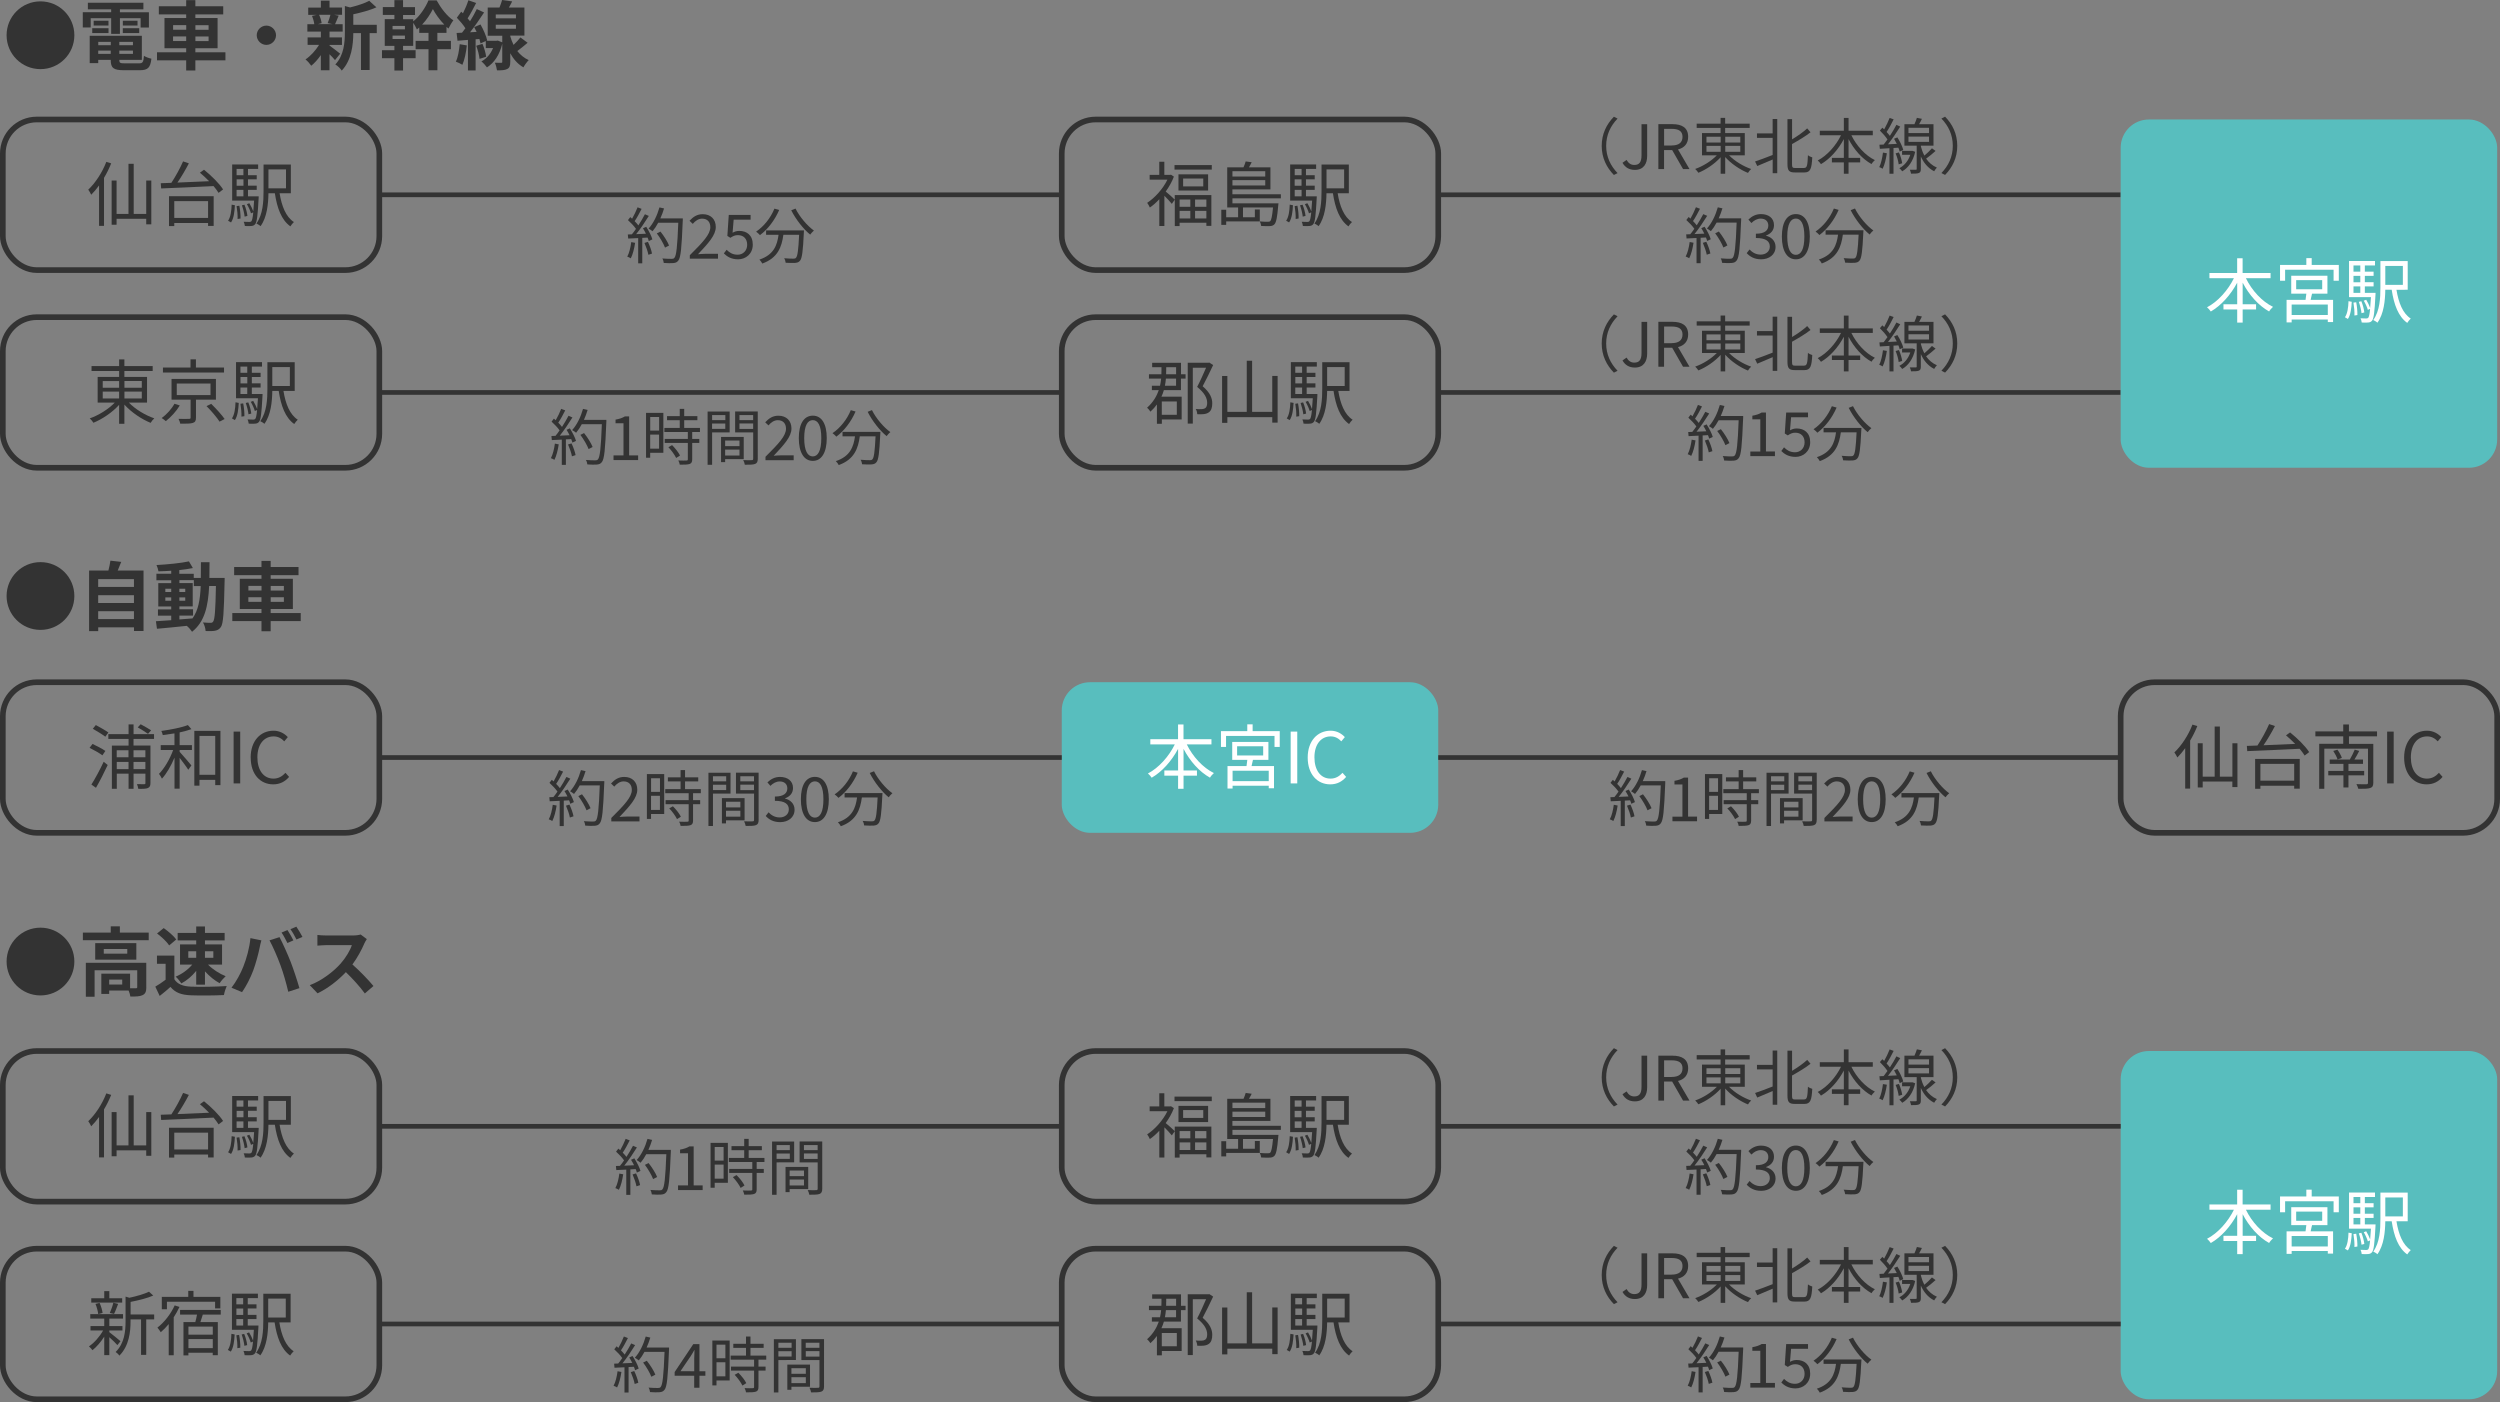 <svg viewBox="0 0 531.2 297.92" xmlns="http://www.w3.org/2000/svg"><rect x="0" y="0" width="531.2" height="297.92" fill="#808080" stroke="none"/><path d="m8.6.29c3.99 0 7.2 3.22 7.2 7.2s-3.22 7.2-7.2 7.2-7.2-3.21-7.2-7.2 3.22-7.2 7.2-7.2z" fill="#333"/><path d="m19.27 5.84h-1.68v-3.25h6.03v-.61h-4.95v-1.4h11.8v1.41h-4.99v.61h6.16v3.25h-1.76v-1.98h-4.4v3.33h-1.86v-3.33h-4.35v1.98zm10.26 7.62c.8 0 .94-.24 1.06-1.6.38.27 1.1.51 1.58.61-.22 1.92-.74 2.45-2.48 2.45h-3.36c-2.19 0-2.8-.46-2.8-2.15v-.05h-2.66v.7h-1.81v-5.81h11.08v5.11h-4.79v.05c0 .59.18.69 1.15.69h3.02zm-9.93-7.47h3.46v1.04h-3.46zm3.45-.56h-3.15v-1.02h3.15zm-2.17 3.47v.7h2.66v-.7zm2.65 2.54v-.69h-2.66v.69zm4.72-2.54h-2.9v.7h2.9zm0 2.54v-.69h-2.9v.69zm.97-7.04v1.02h-3.12v-1.02zm-3.13 1.59h3.49v1.04h-3.49z" fill="#333"/><path d="m47.9 12.82h-6.39v2.16h-1.95v-2.16h-6.2v-1.71h6.2v-.86h-4.61v-6.42h4.61v-.77h-5.81v-1.73h5.81v-1.3h1.95v1.3h5.92v1.73h-5.92v.77h4.72v6.42h-4.72v.86h6.39zm-11.12-6.5h2.79v-.98h-2.79zm2.78 2.4v-.98h-2.79v.98zm1.96-3.37v.98h2.8v-.98zm2.8 2.4h-2.8v.98h2.8z" fill="#333"/><path d="m58.65 7.49c0 1.12-.93 2.05-2.05 2.05s-2.05-.93-2.05-2.05.93-2.05 2.05-2.05 2.05.93 2.05 2.05z" fill="#333"/><path d="m70.01 9.67c.58.4 1.9 1.46 2.27 1.74l-1.1 1.36c-.26-.32-.7-.8-1.17-1.25v3.41h-1.84v-3.22c-.62.9-1.34 1.7-2.03 2.26-.29-.42-.83-1.04-1.23-1.34 1.04-.69 2.15-1.89 2.88-3.09h-2.43v-1.6h2.82v-1.23h-2.87v-1.57h1.47c-.06-.53-.26-1.22-.48-1.76l.98-.22h-1.79v-1.55h2.69v-1.47h1.84v1.46h2.66v1.55h-1.65l.93.18c-.29.69-.54 1.33-.77 1.81h1.62v1.57h-2.79v1.23h2.64v1.6h-2.64v.13zm-2.21-6.52c.27.54.48 1.28.54 1.76l-.8.22h3.14l-1.06-.22c.21-.48.46-1.22.59-1.76h-2.42zm12.26 3.89h-1.52v7.83h-1.84v-7.83h-1.63c-.02 2.38-.35 5.76-2.46 7.96-.24-.42-.93-1.07-1.36-1.3 1.84-1.95 2.03-4.67 2.03-6.88v-5.54l1.1.3c1.52-.37 3.11-.88 4.08-1.41l1.52 1.39c-1.41.62-3.23 1.12-4.91 1.47v2.24h4.99v1.76z" fill="#333"/><path d="m92.94 8.69h2.87v1.76h-2.87v4.48h-1.89v-4.48h-2.74v-1.76h2.74v-1.71h-1.97v-1.14c-.16.14-.34.29-.5.42-.18-.43-.5-1.01-.78-1.42v4.9h-2.16v.93h2.67v1.7h-2.67v2.61h-1.84v-2.61h-2.64v-1.7h2.64v-.93h-2.05v-5.67h2.05v-.9h-2.46v-1.67h2.46v-1.48h1.84v1.49h2.54v1.67h-2.54v.9h2.16v.46c1.36-1.06 2.64-2.98 3.23-4.45h1.75c.88 1.6 2.22 3.38 3.55 4.23-.37.46-.75 1.17-1.04 1.74-.14-.11-.27-.22-.42-.35v1.28h-1.94v1.71zm-6.9-3.18h-2.63v.72h2.63zm0 2.06h-2.63v.72h2.63zm8.36-2.34c-.96-.99-1.87-2.26-2.42-3.3-.51 1.01-1.31 2.26-2.29 3.3z" fill="#333"/><path d="m99.19 9.64c-.14 1.52-.5 3.11-.94 4.13-.32-.22-1.01-.53-1.39-.67.46-.94.69-2.37.82-3.71l1.52.26zm12.92-.55c-.74.61-1.5 1.26-2.19 1.76.62.78 1.41 1.47 2.42 1.92-.34.34-.88 1.07-1.12 1.54-1.25-.7-2.16-1.81-2.8-2.99v1.82c0 .82-.13 1.26-.64 1.52-.51.27-1.2.29-2.18.29-.06-.48-.24-1.15-.45-1.62.54.02 1.14.02 1.31.02.21 0 .26-.05.26-.22v-3.84c-.59 2.43-1.76 4.11-3.25 5.03-.24-.35-.83-1.01-1.18-1.26 1.09-.59 1.95-1.57 2.48-2.85h-1.55v-1.49l-1.12.51c-.05-.27-.14-.59-.24-.94l-.8.06v6.63h-1.63v-6.5l-2.22.18-.19-1.65 1.15-.06c.24-.29.48-.61.72-.94-.45-.72-1.18-1.58-1.82-2.24l.93-1.28c.11.11.24.22.37.34.45-.88.9-1.95 1.15-2.77l1.65.58c-.56 1.1-1.22 2.37-1.81 3.26.19.21.37.43.51.62.56-.9 1.07-1.81 1.44-2.59l1.55.72c-.88 1.34-1.97 2.93-2.98 4.21l1.39-.08c-.16-.35-.34-.71-.51-1.02l1.34-.56c.62 1.09 1.23 2.5 1.42 3.39l-.18.08h2.13l.29-.05.96.38v-1.41h-3.09v-5.99h2.5c.22-.53.43-1.12.56-1.6l2.14.3c-.22.45-.46.9-.7 1.3h3.3v5.97h-3.01v.14c.18.61.4 1.23.7 1.83.54-.51 1.09-1.1 1.46-1.58l1.54 1.14zm-9.59.23c.37.86.69 1.99.78 2.74l-1.41.45c-.06-.75-.37-1.91-.7-2.79zm2.82-5.43h4.29v-.82h-4.29zm0 2.22h4.29v-.85h-4.29z" fill="#333"/><path d="m134.95 51.59c-.18 1.22-.49 2.47-.92 3.3-.16-.12-.55-.3-.75-.36.43-.79.7-1.95.85-3.09l.83.16zm2.38-3.37c.53.83 1.1 1.94 1.29 2.64l-.77.36c-.05-.22-.13-.47-.25-.74l-1.13.06v5.41h-.87v-5.36l-2.12.1-.08-.87c.26 0 .56-.01.86-.03.29-.34.58-.73.87-1.16-.4-.58-1.09-1.31-1.7-1.86l.49-.64c.13.1.26.22.39.34.43-.73.88-1.7 1.16-2.42l.86.33c-.44.87-.99 1.91-1.48 2.61.31.31.58.62.79.9.53-.82 1.03-1.66 1.39-2.37l.83.36c-.75 1.22-1.79 2.76-2.69 3.87.65-.03 1.37-.07 2.08-.09-.19-.4-.42-.81-.64-1.16l.71-.31zm.34 3.16c.38.79.75 1.82.87 2.5l-.77.26c-.12-.68-.48-1.72-.83-2.52l.73-.23zm7.4-4.48c-.23 5.82-.42 7.84-.95 8.48-.3.38-.58.47-1.08.52-.43.04-1.22.03-2-.03-.03-.27-.13-.69-.31-.95.87.08 1.66.08 1.99.08.25 0 .42-.03.56-.19.43-.44.65-2.42.84-7.49h-4.26c-.36.69-.78 1.31-1.21 1.82-.18-.16-.61-.44-.84-.57 1-1.08 1.83-2.78 2.31-4.5l.98.22c-.22.73-.48 1.44-.79 2.12h4.77v.49zm-3.76 5.72c-.3-.79-1.03-2.08-1.75-3.03l.78-.38c.73.91 1.51 2.15 1.82 2.96l-.85.44z" fill="#333"/><path d="m146.56 54.24c2.8-2.78 4.37-4.45 4.37-5.97 0-1.05-.57-1.81-1.75-1.81-.78 0-1.46.49-1.98 1.11l-.69-.66c.78-.84 1.6-1.4 2.81-1.4 1.7 0 2.77 1.08 2.77 2.72 0 1.74-1.59 3.47-3.78 5.79.49-.04 1.07-.09 1.56-.09h2.69v1.03h-5.99v-.7z" fill="#333"/><path d="m153.8 53.85.59-.78c.55.55 1.23 1.05 2.34 1.05s2.03-.82 2.03-2.11-.78-2.05-1.98-2.05c-.64 0-1.04.21-1.59.57l-.64-.4.3-4.46h4.64v1.01h-3.6l-.23 2.77c.43-.23.84-.39 1.42-.39 1.59 0 2.87.91 2.87 2.91s-1.51 3.13-3.12 3.13c-1.48 0-2.39-.62-3.03-1.26z" fill="#333"/><path d="m165.56 44.62c-.94 2.18-2.44 4.12-4.08 5.34-.17-.21-.58-.57-.82-.74 1.64-1.11 3.08-2.9 3.89-4.89zm5.27 4.33s-.01.34-.03.47c-.18 3.99-.38 5.49-.82 5.98-.27.33-.55.4-1 .46-.43.04-1.23.01-2.04-.03-.03-.29-.14-.68-.32-.96.84.08 1.65.09 1.95.09.27 0 .43-.03.55-.17.34-.33.52-1.62.68-4.9h-3.35c-.34 2.56-1.17 4.92-4.47 6.11-.13-.25-.4-.64-.62-.84 3.06-1.01 3.77-3.07 4.07-5.27h-2.65v-.94h8.07zm-1.8-4.64c.85 1.74 2.51 3.69 3.91 4.68-.25.21-.61.58-.79.86-1.43-1.16-3.07-3.25-4.03-5.17l.91-.36z" fill="#333"/><path d="m118.72 94.41c-.18 1.22-.49 2.47-.92 3.3-.16-.12-.55-.3-.75-.36.43-.79.7-1.95.85-3.09l.83.16zm2.38-3.37c.53.83 1.1 1.94 1.29 2.64l-.77.36c-.05-.22-.13-.47-.25-.74l-1.13.06v5.41h-.87v-5.36l-2.12.1-.08-.87c.26 0 .56-.01.86-.03.29-.34.58-.73.87-1.16-.4-.58-1.09-1.31-1.7-1.86l.49-.64c.13.1.26.22.39.34.43-.73.88-1.7 1.16-2.42l.86.33c-.44.87-.99 1.91-1.48 2.61.31.31.58.62.79.9.53-.82 1.03-1.66 1.39-2.37l.83.36c-.75 1.22-1.79 2.76-2.69 3.87.65-.03 1.37-.07 2.08-.09-.19-.4-.42-.81-.64-1.16l.71-.31zm.33 3.16c.38.79.75 1.82.87 2.5l-.77.26c-.12-.68-.48-1.72-.83-2.52l.73-.23zm7.4-4.49c-.23 5.82-.42 7.84-.95 8.48-.3.38-.58.47-1.08.52-.43.04-1.22.03-2-.03-.03-.27-.13-.69-.31-.95.87.08 1.66.08 1.99.08.25 0 .42-.03.56-.19.43-.44.65-2.42.84-7.49h-4.26c-.36.69-.78 1.31-1.21 1.82-.18-.16-.61-.44-.84-.57 1-1.08 1.83-2.78 2.31-4.5l.98.22c-.22.73-.48 1.44-.79 2.12h4.77v.49zm-3.76 5.72c-.3-.79-1.03-2.08-1.75-3.03l.78-.38c.73.91 1.51 2.15 1.82 2.96l-.85.44z" fill="#333"/><path d="m130.36 96.77h2.12v-6.84h-1.69v-.77c.84-.14 1.46-.36 1.98-.68h.91v8.28h1.91v.99h-5.23v-.99z" fill="#333"/><path d="m140.95 96.21h-2.8v1.05h-.88v-9.53h3.68zm-2.79-7.6v2.89h1.89v-2.89zm1.88 6.73v-3h-1.89v3zm7.04-3.55v1.47h1.51v.86h-1.51v3.48c0 .55-.14.83-.53.98-.4.14-1.05.16-2.11.16-.04-.26-.17-.65-.31-.9.81.03 1.52.03 1.73.01.22-.01.29-.06.29-.26v-3.47h-4.91v-.86h4.91v-1.47h-4.98v-.86h3.26v-1.65h-2.7v-.86h2.7v-1.55h.95v1.55h2.8v.86h-2.8v1.65h3.35v.86zm-4.28 2.79c.66.65 1.39 1.57 1.69 2.21l-.82.52c-.3-.64-.99-1.6-1.65-2.29z" fill="#333"/><path d="m151.31 91.87v6.89h-.96v-11.32h4.69v4.43zm0-3.68v1.08h2.81v-1.08zm2.8 2.94v-1.14h-2.81v1.14zm-.03 6.42v.65h-.87v-5.36h4.82v4.71zm0-3.95v1.2h3.05v-1.2zm3.05 3.19v-1.26h-3.05v1.26zm3.88.68c0 .61-.14.94-.57 1.11-.42.16-1.1.17-2.18.17-.04-.27-.19-.73-.34-.99.79.04 1.59.03 1.82.01.22 0 .3-.08.3-.31v-5.58h-3.84v-4.45h4.81zm-3.89-9.28v1.08h2.91v-1.08zm2.91 2.95v-1.16h-2.91v1.16z" fill="#333"/><path d="m162.64 97.06c2.8-2.78 4.37-4.45 4.37-5.97 0-1.05-.57-1.81-1.75-1.81-.78 0-1.46.49-1.98 1.11l-.69-.66c.78-.84 1.6-1.4 2.81-1.4 1.7 0 2.77 1.08 2.77 2.72 0 1.74-1.59 3.47-3.78 5.79.49-.04 1.07-.09 1.56-.09h2.69v1.03h-5.99v-.7z" fill="#333"/><path d="m169.73 93.09c0-3.11 1.13-4.77 2.98-4.77s2.96 1.68 2.96 4.77-1.12 4.84-2.96 4.84-2.98-1.73-2.98-4.84zm4.78 0c0-2.72-.73-3.82-1.81-3.82s-1.82 1.11-1.82 3.82.73 3.89 1.82 3.89 1.81-1.17 1.81-3.89z" fill="#333"/><path d="m181.79 87.44c-.94 2.18-2.44 4.12-4.08 5.34-.17-.21-.58-.57-.82-.74 1.64-1.11 3.08-2.9 3.89-4.89zm5.28 4.33s-.01.34-.03.47c-.18 3.99-.38 5.49-.82 5.98-.27.33-.55.4-1 .46-.43.04-1.23.01-2.04-.03-.03-.29-.14-.68-.32-.96.84.08 1.65.09 1.95.09.27 0 .43-.03.55-.17.34-.33.52-1.62.68-4.9h-3.35c-.34 2.56-1.17 4.92-4.47 6.11-.13-.25-.4-.64-.62-.84 3.06-1.01 3.77-3.07 4.07-5.27h-2.65v-.94h8.07zm-1.8-4.64c.85 1.74 2.51 3.69 3.91 4.68-.25.21-.61.58-.79.86-1.43-1.16-3.07-3.25-4.03-5.17l.91-.36z" fill="#333"/><rect fill="none" height="32" rx="7.22" stroke="#333" stroke-miterlimit="10" stroke-width="1.2" width="80" x="225.6" y="25.39"/><path d="m249.62 41.45h7.77v6.54h-1.06v-.66h-5.69v.71h-1.02v-5.62l-.63.9c-.32-.41-1.02-1.17-1.58-1.72v6.42h-1.08v-5.69c-.66.71-1.33 1.31-2.01 1.77-.1-.29-.41-.79-.57-1 1.63-1.07 3.34-2.94 4.3-4.92h-3.77v-1.02h2.04v-2.79h1.08v2.79h1.2l.21-.04.62.41c-.42 1.11-1.04 2.19-1.74 3.17.53.41 1.6 1.39 1.92 1.71v-.93zm7.86-6.37v.96h-7.92v-.96zm-.78 1.96v3.45h-6.3v-3.45zm-6.06 5.36v1.54h2.28v-1.54zm0 4.02h2.28v-1.61h-2.28zm5.03-8.48h-4.28v1.67h4.28zm.66 4.46h-2.4v1.54h2.4zm0 4.02v-1.61h-2.4v1.61z" fill="#333"/><path d="m261.87 42.13v1.08h9.78s-.02.3-.05.45c-.21 2.57-.43 3.58-.81 4-.25.25-.51.35-.93.38-.36.03-1.11.02-1.89-.03-.02-.29-.14-.71-.29-.96.73.07 1.42.07 1.68.07s.39-.01.53-.13c.25-.24.42-1.02.6-2.91h-6.38v2.08h2.52v-1.65h1.05v2.54h-7.14v.73h-1.04v-3.22h1.04v1.6h2.53v-2.08h-2.31v-8.53h3.46c.2-.42.36-.9.46-1.25l1.28.17c-.18.38-.39.75-.58 1.08h4.56v4.69h-8.08v1.04h10.3v.86h-10.3zm0-5.76v1.14h6.97v-1.14zm6.97 3.04v-1.14h-6.97v1.14z" fill="#333"/><path d="m273.28 46.9c.54-.76.72-2.1.76-3.42l.69.13c-.07 1.37-.24 2.81-.82 3.65zm6.51-5.18s0 .3-.02.45c-.19 3.69-.36 5.01-.73 5.46-.23.27-.47.36-.83.39-.3.03-.83.03-1.37 0-.03-.27-.12-.66-.25-.9.53.03 1 .04 1.2.04s.31-.03.43-.15c.15-.2.29-.74.39-1.89l-.48.21c-.15-.54-.51-1.35-.87-1.95l.53-.2c.33.53.66 1.23.84 1.74.06-.6.1-1.35.17-2.29h-4.67v-7.68h5.52v.95h-2.16v1.32h1.86v.88h-1.86v1.35h1.86v.9h-1.86v1.37h2.29zm-4.69-5.82v1.32h1.46v-1.32zm1.45 2.21h-1.46v1.35h1.46zm-1.45 3.61h1.46v-1.37h-1.46zm.58 2c.17.87.27 1.98.25 2.71l-.63.1c.04-.75-.06-1.86-.21-2.74l.58-.08zm1.13 2.32c-.06-.65-.31-1.65-.58-2.42l.54-.12c.32.75.57 1.74.63 2.38l-.58.15zm7.42-4.98c.43 2.75 1.35 5.04 3.04 6.12-.24.22-.58.63-.75.92-1.89-1.35-2.82-3.86-3.3-7.04h-1.37c-.03 2.24-.3 5.12-1.68 7-.18-.2-.65-.46-.88-.57 1.39-1.93 1.51-4.72 1.51-6.88v-5.65h5.8v6.1h-2.38zm-2.37-5.07v4.03h3.74v-4.03z" fill="#333"/><rect fill="none" height="32" rx="7.22" stroke="#333" stroke-miterlimit="10" stroke-width="1.2" width="80" x="225.6" y="67.39"/><path d="m250.93 79.52h.98v.93h-.98v2.44h-3.63c-.13.46-.3.93-.52 1.4h4.3v4.84h-4.21v.92h-1.05v-4.11c-.38.53-.84 1.05-1.38 1.53-.15-.27-.48-.65-.71-.84 1.32-1.17 2.05-2.48 2.49-3.74h-1.47v-.93h1.73c.12-.51.19-1.04.24-1.51h-2.59v-.93h2.64c.02-.3.02-.57.02-.84v-.66h-1.98v-.93h6.13v2.43zm-4.07 5.78v2.83h3.19v-2.83zm3.03-4.85h-2.16c-.03.48-.11 1-.21 1.51h2.37zm-2.1-1.75c0 .27 0 .52-.01.82h2.12v-1.5h-2.1v.68zm9.98-1.13c-.66 1.42-1.5 3.13-2.23 4.5 1.62 1.38 2.04 2.57 2.04 3.63.01.9-.23 1.61-.78 1.95-.27.18-.62.3-1.02.34-.4.05-.93.05-1.39.02-.01-.32-.11-.79-.32-1.11.48.04.93.06 1.26.03.25 0 .51-.06.72-.18.33-.2.45-.62.45-1.16 0-.96-.5-2.07-2.13-3.38.67-1.27 1.39-2.89 1.9-4.08h-2.82v11.87h-1.08v-12.92h4.41l.18-.04z" fill="#333"/><path d="m271.47 79.88v9.92h-1.14v-1.16h-9.54v1.21h-1.12v-9.96h1.12v7.62h4.12v-10.86h1.14v10.86h4.28v-7.63z" fill="#333"/><path d="m273.41 88.9c.54-.76.72-2.1.76-3.42l.69.13c-.08 1.37-.24 2.81-.83 3.65l-.63-.36zm6.51-5.18s0 .3-.01.45c-.2 3.69-.36 5.01-.74 5.46-.22.27-.46.36-.83.39-.3.03-.82.03-1.36 0-.03-.27-.12-.66-.25-.9.52.03 1 .04 1.2.04s.32-.03.44-.15c.15-.2.29-.74.39-1.89l-.48.21c-.15-.54-.51-1.35-.87-1.95l.52-.2c.33.53.66 1.23.84 1.74.06-.6.11-1.35.17-2.29h-4.66v-7.68h5.52v.95h-2.16v1.32h1.86v.88h-1.86v1.35h1.86v.9h-1.86v1.37h2.29zm-4.7-5.82v1.32h1.45v-1.32zm1.46 2.21h-1.45v1.35h1.45zm-1.46 3.61h1.45v-1.37h-1.45zm.59 2c.17.87.27 1.98.25 2.71l-.63.1c.04-.75-.06-1.86-.21-2.74l.58-.08zm1.12 2.32c-.06-.65-.32-1.65-.58-2.42l.54-.12c.32.75.57 1.74.63 2.38l-.58.15zm7.43-4.98c.44 2.75 1.35 5.04 3.04 6.12-.24.22-.58.63-.75.92-1.89-1.35-2.82-3.86-3.3-7.04h-1.36c-.03 2.24-.3 5.12-1.68 7-.18-.2-.64-.46-.88-.57 1.4-1.93 1.52-4.72 1.52-6.88v-5.65h5.8v6.1zm-2.37-5.07v4.03h3.73v-4.03z" fill="#333"/><rect fill="none" height="32" rx="7.22" stroke="#333" stroke-miterlimit="10" stroke-width="1.2" width="80" x=".6" y="25.39"/><path d="m23.63 34.7c-.42 1.05-.94 2.12-1.53 3.09v10.2h-1.05v-8.59c-.54.75-1.1 1.41-1.67 1.98-.1-.24-.44-.83-.63-1.08 1.51-1.42 2.97-3.64 3.84-5.91l1.03.32zm8.52 3.66v9.3h-1.08v-1.17h-6.3v1.26h-1.05v-9.39h1.05v7.09h2.53v-10.65h1.11v10.65h2.66v-7.09z" fill="#333"/><path d="m43.35 36.07c1.51 1.2 3.28 2.95 4.05 4.18l-.96.73c-.25-.42-.63-.92-1.06-1.44-4.08.22-8.4.38-11.14.5l-.08-1.11c.66-.01 1.42-.04 2.25-.08.88-1.33 1.9-3.18 2.49-4.56l1.23.42c-.69 1.33-1.59 2.87-2.43 4.08 2.05-.08 4.41-.18 6.73-.29-.63-.64-1.31-1.27-1.95-1.81l.87-.63zm-7.44 5.62h9.49v6.32h-1.19v-.63h-7.18v.66h-1.12v-6.34zm1.12 1.05v3.57h7.18v-3.57z" fill="#333"/><path d="m48.46 46.9c.54-.76.72-2.1.76-3.42l.69.13c-.07 1.37-.24 2.81-.82 3.65zm6.51-5.18s0 .3-.02.45c-.19 3.69-.36 5.01-.73 5.46-.23.27-.47.36-.83.39-.3.03-.82.03-1.36 0-.03-.27-.12-.66-.25-.9.52.03 1 .04 1.2.04s.31-.03.44-.15c.15-.2.29-.74.39-1.89l-.48.21c-.15-.54-.51-1.35-.87-1.95l.52-.2c.33.53.66 1.23.84 1.74.06-.6.1-1.35.17-2.29h-4.66v-7.68h5.52v.95h-2.16v1.32h1.86v.88h-1.86v1.35h1.86v.9h-1.86v1.37h2.29zm-4.7-5.82v1.32h1.45v-1.32zm1.46 2.21h-1.45v1.35h1.45zm-1.46 3.61h1.45v-1.37h-1.45zm.59 2c.17.87.27 1.98.25 2.71l-.63.1c.04-.75-.06-1.86-.21-2.74l.58-.08zm1.12 2.32c-.06-.65-.31-1.65-.58-2.42l.54-.12c.32.75.57 1.74.63 2.38l-.58.15zm7.43-4.98c.44 2.75 1.35 5.04 3.04 6.12-.24.22-.58.63-.75.92-1.89-1.35-2.82-3.86-3.3-7.04h-1.36c-.03 2.24-.3 5.12-1.68 7-.18-.2-.65-.46-.88-.57 1.4-1.93 1.52-4.72 1.52-6.88v-5.65h5.8v6.1zm-2.37-5.07v4.03h3.73v-4.03z" fill="#333"/><rect fill="none" height="32" rx="7.22" stroke="#333" stroke-miterlimit="10" stroke-width="1.2" width="80" x=".6" y="67.39"/><path d="m27.38 85.54c1.36 1.41 3.49 2.7 5.41 3.35-.27.22-.61.64-.78.96-1.95-.78-4.14-2.27-5.58-3.88v4.08h-1.12v-4.03c-1.43 1.6-3.56 3.03-5.46 3.81-.18-.29-.51-.71-.78-.93 1.89-.66 3.97-1.95 5.31-3.35h-3.63v-5.46h4.56v-1.26h-5.86v-1.05h5.86v-1.41h1.12v1.41h6.01v1.05h-6.01v1.26h4.81v5.46h-3.87zm-5.55-3.15h3.48v-1.42h-3.48zm0 2.28h3.48v-1.46h-3.48zm4.61-3.71v1.42h3.69v-1.42zm3.69 2.25h-3.69v1.46h3.69z" fill="#333"/><path d="m38.2 86.15c-.71 1.19-1.88 2.49-2.97 3.33-.24-.21-.63-.5-.88-.66 1.08-.76 2.17-2 2.71-3.03zm9.41-7h-12.99v-1.06h5.86v-1.74h1.15v1.74h5.97v1.06zm-5.97 5.77v3.82c0 .65-.15.96-.66 1.12-.5.17-1.35.17-2.67.17-.06-.3-.23-.75-.38-1.03 1.03.03 1.96.01 2.22 0 .29 0 .35-.06.35-.27v-3.81h-4.05v-4.41h9.43v4.41h-4.25zm-4.08-.97h7.17v-2.46h-7.17zm7.32 1.86c.99.97 2.25 2.34 2.85 3.22l-1.08.56c-.55-.87-1.75-2.29-2.77-3.3l1.01-.48z" fill="#333"/><path d="m49.28 88.9c.54-.76.72-2.1.76-3.42l.69.13c-.07 1.37-.24 2.81-.82 3.65zm6.51-5.18s0 .3-.02.45c-.19 3.69-.36 5.01-.73 5.46-.23.27-.47.36-.83.39-.3.03-.82.03-1.36 0-.03-.27-.12-.66-.25-.9.52.03 1 .04 1.2.04s.31-.03.44-.15c.15-.2.29-.74.39-1.89l-.48.21c-.15-.54-.51-1.35-.87-1.95l.52-.2c.33.53.66 1.23.84 1.74.06-.6.1-1.35.17-2.29h-4.66v-7.68h5.52v.95h-2.16v1.32h1.86v.88h-1.86v1.35h1.86v.9h-1.86v1.37h2.29zm-4.7-5.82v1.32h1.45v-1.32zm1.46 2.21h-1.45v1.35h1.45zm-1.46 3.61h1.45v-1.37h-1.45zm.59 2c.17.87.27 1.98.25 2.71l-.63.1c.04-.75-.06-1.86-.21-2.74l.58-.08zm1.12 2.32c-.06-.65-.31-1.65-.58-2.42l.54-.12c.32.75.57 1.74.63 2.38l-.58.15zm7.43-4.98c.44 2.75 1.35 5.04 3.04 6.12-.24.22-.58.63-.75.92-1.89-1.35-2.82-3.86-3.3-7.04h-1.36c-.03 2.24-.3 5.12-1.68 7-.18-.2-.65-.46-.88-.57 1.4-1.93 1.52-4.72 1.52-6.88v-5.65h5.8v6.1zm-2.37-5.07v4.03h3.73v-4.03z" fill="#333"/><path d="m80.6 41.39h145" fill="none" stroke="#333" stroke-miterlimit="10"/><path d="m80.6 83.39h145" fill="none" stroke="#333" stroke-miterlimit="10"/><g fill="#333"><path d="m342.92 24.8.78.4c-1.5 1.55-2.42 3.47-2.42 5.79s.92 4.24 2.42 5.79l-.78.4c-1.56-1.59-2.59-3.65-2.59-6.19s1.03-4.6 2.59-6.19z"/><path d="m344.75 34.59.86-.61c.43.75.96 1.07 1.65 1.07 1.03 0 1.53-.58 1.53-2.03v-6.63h1.2v6.75c0 1.64-.75 2.96-2.61 2.96-1.21 0-2.07-.52-2.63-1.51z"/><path d="m352.38 26.38h2.99c1.94 0 3.33.7 3.33 2.69 0 1.48-.86 2.37-2.16 2.68l2.44 4.17h-1.37l-2.31-4.04h-1.72v4.04h-1.21v-9.54zm2.81 4.53c1.49 0 2.31-.6 2.31-1.83s-.82-1.7-2.31-1.7h-1.6v3.54h1.6z"/><path d="m367.4 33.01c1.18 1.22 3.03 2.34 4.69 2.9-.23.19-.53.56-.68.83-1.69-.68-3.59-1.96-4.84-3.37v3.54h-.97v-3.5c-1.24 1.39-3.08 2.63-4.73 3.3-.16-.25-.44-.61-.68-.81 1.64-.57 3.44-1.69 4.6-2.9h-3.15v-4.73h3.95v-1.09h-5.08v-.91h5.08v-1.22h.97v1.22h5.21v.91h-5.21v1.09h4.17v4.73h-3.35zm-4.81-2.73h3.02v-1.23h-3.02zm0 1.98h3.02v-1.26h-3.02zm3.99-3.21v1.23h3.2v-1.23zm3.2 1.95h-3.2v1.26h3.2z"/><path d="m376.66 25.29h.97v11.51h-.97v-2.91c-1.17.51-2.34 1-3.28 1.39l-.46-.97c.95-.3 2.34-.84 3.73-1.38v-3.64h-3.33v-.95h3.33v-3.04zm6.71 10.39c.6 0 .69-.56.78-2.7.23.2.65.39.92.46-.12 2.35-.38 3.2-1.64 3.2h-2.08c-1.21 0-1.55-.39-1.55-1.77v-9.55h.98v4.29c1.21-.73 2.43-1.59 3.21-2.33l.71.83c-1.08.86-2.56 1.73-3.93 2.5v4.28c0 .68.12.81.68.81h1.91z"/><path d="m393.38 28.74c1.08 2.22 2.95 4.29 4.99 5.28-.23.2-.57.57-.71.84-1.96-1.08-3.71-3.05-4.88-5.3v3.98h2.47v.96h-2.47v2.42h-1v-2.42h-2.54v-.96h2.54v-3.98c-1.2 2.25-2.95 4.21-4.86 5.32-.14-.23-.47-.6-.69-.78 1.98-1.03 3.86-3.13 4.95-5.36h-4.51v-.96h5.11v-2.72h1v2.72h5.15v.96z"/><path d="m400.92 32.56c-.18 1.22-.48 2.47-.9 3.3-.14-.12-.53-.29-.72-.35.4-.79.65-1.96.79-3.09l.82.14zm1.41-1.12v5.47h-.86v-5.42l-2.04.13-.09-.87.9-.04c.26-.33.53-.69.81-1.08-.38-.58-1.03-1.33-1.61-1.89l.52-.61c.13.12.26.23.39.36.43-.74.88-1.73 1.16-2.44l.85.31c-.44.9-1 1.95-1.5 2.68.27.29.51.57.7.83.53-.81 1.03-1.65 1.39-2.35l.81.38c-.74 1.18-1.72 2.65-2.6 3.76l1.87-.09c-.18-.38-.38-.75-.58-1.09l.7-.29c.55.83 1.07 1.95 1.26 2.67l-.77.35c-.05-.25-.14-.53-.27-.83l-1.03.06zm1.16.95c.33.73.6 1.68.69 2.3l-.75.23c-.06-.62-.33-1.59-.65-2.33l.71-.21zm3.45-.14c-.46 2.05-1.48 3.41-2.76 4.15-.13-.21-.43-.53-.61-.66 1.04-.55 1.89-1.52 2.33-2.85h-1.75v-.83h2.26s.53.2.53.2zm4.32-.17c-.61.56-1.37 1.18-2 1.63.55.78 1.29 1.47 2.29 1.9-.17.18-.45.53-.58.78-1.39-.71-2.29-1.92-2.83-3.15v2.65c0 .48-.09.73-.43.87-.33.13-.83.14-1.65.14-.03-.23-.14-.6-.26-.83.57.01 1.1.01 1.25 0 .17 0 .21-.04.21-.18v-4.94h-2.61v-4.56h2.13c.21-.44.4-.96.52-1.35l1.07.21c-.18.39-.4.79-.6 1.14h3.06v4.56h-2.68v.17c.16.64.4 1.31.74 1.94.57-.47 1.21-1.09 1.61-1.55l.78.57zm-5.75-3.8h4.37v-1.12h-4.37zm0 1.87h4.37v-1.13h-4.37z"/><path d="m413.29 37.17-.78-.4c1.5-1.55 2.42-3.47 2.42-5.79s-.92-4.24-2.42-5.79l.78-.4c1.56 1.59 2.59 3.65 2.59 6.19s-1.03 4.6-2.59 6.19z"/><path d="m359.84 51.57c-.18 1.22-.49 2.47-.92 3.3-.16-.12-.55-.3-.75-.36.43-.79.7-1.95.85-3.09l.83.16zm2.37-3.37c.53.83 1.1 1.94 1.29 2.64l-.77.36c-.05-.22-.13-.47-.25-.74l-1.13.06v5.41h-.87v-5.36l-2.12.1-.08-.87c.26 0 .56-.01.86-.03.29-.34.58-.73.87-1.16-.4-.58-1.09-1.31-1.7-1.86l.49-.64c.13.1.26.22.39.34.43-.73.88-1.7 1.16-2.42l.86.33c-.44.87-.99 1.91-1.48 2.61.31.31.58.62.79.9.53-.82 1.03-1.66 1.39-2.37l.83.36c-.75 1.22-1.79 2.76-2.69 3.87.65-.03 1.37-.07 2.08-.09-.19-.4-.42-.81-.64-1.16l.71-.31zm.34 3.16c.38.79.75 1.82.87 2.5l-.77.26c-.12-.68-.48-1.72-.83-2.52l.73-.23zm7.4-4.48c-.23 5.82-.42 7.84-.95 8.48-.3.38-.58.47-1.08.52-.43.04-1.22.03-2-.03-.03-.27-.13-.69-.31-.95.87.08 1.66.08 1.99.08.25 0 .42-.03.56-.19.43-.44.65-2.42.84-7.49h-4.26c-.36.69-.78 1.31-1.21 1.82-.18-.16-.61-.44-.84-.57 1-1.08 1.83-2.78 2.31-4.5l.98.22c-.22.73-.48 1.44-.79 2.12h4.77v.49zm-3.76 5.72c-.3-.79-1.03-2.08-1.75-3.03l.78-.38c.73.91 1.51 2.15 1.82 2.96l-.85.44z"/><path d="m371.14 53.79.6-.78c.56.58 1.29 1.09 2.37 1.09s1.94-.66 1.94-1.7c0-1.1-.77-1.83-2.96-1.83v-.91c1.96 0 2.64-.77 2.64-1.74 0-.9-.62-1.47-1.61-1.47-.77 0-1.44.39-1.98.94l-.64-.74c.71-.68 1.56-1.16 2.67-1.16 1.6 0 2.77.84 2.77 2.35 0 1.12-.69 1.83-1.69 2.2v.05c1.12.27 2.02 1.09 2.02 2.37 0 1.65-1.37 2.64-3.06 2.64-1.5 0-2.43-.62-3.06-1.3z"/><path d="m378.61 50.26c0-3.11 1.13-4.77 2.98-4.77s2.96 1.68 2.96 4.77-1.12 4.84-2.96 4.84-2.98-1.73-2.98-4.84zm4.78 0c0-2.72-.73-3.82-1.81-3.82s-1.82 1.11-1.82 3.82.73 3.89 1.82 3.89 1.81-1.17 1.81-3.89z"/><path d="m390.67 44.6c-.94 2.18-2.44 4.12-4.08 5.34-.17-.21-.58-.57-.82-.74 1.64-1.11 3.08-2.9 3.89-4.89zm5.28 4.33s-.01.34-.03.47c-.18 3.99-.38 5.49-.82 5.98-.27.33-.55.4-1 .46-.43.04-1.24.01-2.04-.03-.03-.29-.14-.68-.32-.96.84.08 1.65.09 1.95.09.27 0 .43-.03.55-.17.34-.33.52-1.62.68-4.9h-3.35c-.34 2.56-1.17 4.92-4.47 6.11-.13-.25-.4-.64-.62-.84 3.06-1.01 3.77-3.07 4.07-5.27h-2.65v-.94h8.07zm-1.81-4.64c.85 1.74 2.51 3.69 3.91 4.68-.25.21-.61.58-.79.86-1.43-1.16-3.07-3.25-4.03-5.17l.91-.36z"/><path d="m342.92 66.8.78.4c-1.5 1.55-2.42 3.47-2.42 5.79s.92 4.24 2.42 5.79l-.78.4c-1.56-1.59-2.59-3.65-2.59-6.19s1.03-4.6 2.59-6.19z"/><path d="m344.75 76.59.86-.61c.43.75.96 1.07 1.65 1.07 1.03 0 1.53-.58 1.53-2.03v-6.63h1.2v6.75c0 1.64-.75 2.96-2.61 2.96-1.21 0-2.07-.52-2.63-1.51z"/><path d="m352.38 68.38h2.99c1.94 0 3.33.7 3.33 2.69 0 1.48-.86 2.37-2.16 2.68l2.44 4.17h-1.37l-2.31-4.04h-1.72v4.04h-1.21v-9.54zm2.81 4.53c1.49 0 2.31-.6 2.31-1.83s-.82-1.7-2.31-1.7h-1.6v3.54h1.6z"/><path d="m367.4 75.01c1.18 1.22 3.03 2.34 4.69 2.9-.23.19-.53.56-.68.83-1.69-.68-3.59-1.96-4.84-3.37v3.54h-.97v-3.5c-1.24 1.39-3.08 2.63-4.73 3.3-.16-.25-.44-.61-.68-.81 1.64-.57 3.44-1.69 4.6-2.9h-3.15v-4.73h3.95v-1.09h-5.08v-.91h5.08v-1.22h.97v1.22h5.21v.91h-5.21v1.09h4.17v4.73h-3.35zm-4.81-2.73h3.02v-1.23h-3.02zm0 1.98h3.02v-1.26h-3.02zm3.99-3.21v1.23h3.2v-1.23zm3.2 1.95h-3.2v1.26h3.2z"/><path d="m376.66 67.29h.97v11.51h-.97v-2.91c-1.17.51-2.34 1-3.28 1.39l-.46-.97c.95-.3 2.34-.84 3.73-1.38v-3.64h-3.33v-.95h3.33v-3.04zm6.71 10.39c.6 0 .69-.56.78-2.7.23.2.65.39.92.46-.12 2.35-.38 3.2-1.64 3.2h-2.08c-1.21 0-1.55-.39-1.55-1.77v-9.55h.98v4.29c1.21-.73 2.43-1.59 3.21-2.33l.71.83c-1.08.86-2.56 1.73-3.93 2.5v4.28c0 .68.12.81.68.81h1.91z"/><path d="m393.38 70.74c1.08 2.22 2.95 4.29 4.99 5.28-.23.2-.57.57-.71.84-1.96-1.08-3.71-3.05-4.88-5.3v3.98h2.47v.96h-2.47v2.42h-1v-2.42h-2.54v-.96h2.54v-3.98c-1.2 2.25-2.95 4.21-4.86 5.32-.14-.23-.47-.6-.69-.78 1.98-1.03 3.86-3.13 4.95-5.36h-4.51v-.96h5.11v-2.72h1v2.72h5.15v.96z"/><path d="m400.92 74.56c-.18 1.22-.48 2.47-.9 3.3-.14-.12-.53-.29-.72-.35.4-.79.65-1.96.79-3.09l.82.14zm1.41-1.12v5.47h-.86v-5.42l-2.04.13-.09-.87.9-.04c.26-.33.53-.69.81-1.08-.38-.58-1.03-1.33-1.61-1.89l.52-.61c.13.12.26.23.39.36.43-.74.88-1.73 1.16-2.44l.85.31c-.44.9-1 1.95-1.5 2.68.27.29.51.57.7.83.53-.81 1.03-1.65 1.39-2.35l.81.38c-.74 1.18-1.72 2.65-2.6 3.76l1.87-.09c-.18-.38-.38-.75-.58-1.09l.7-.29c.55.83 1.07 1.95 1.26 2.67l-.77.35c-.05-.25-.14-.53-.27-.83l-1.03.06zm1.16.95c.33.73.6 1.68.69 2.3l-.75.23c-.06-.62-.33-1.59-.65-2.33l.71-.21zm3.45-.14c-.46 2.05-1.48 3.41-2.76 4.15-.13-.21-.43-.53-.61-.66 1.04-.55 1.89-1.52 2.33-2.85h-1.75v-.83h2.26s.53.2.53.2zm4.32-.17c-.61.56-1.37 1.18-2 1.63.55.78 1.29 1.47 2.29 1.9-.17.18-.45.53-.58.78-1.39-.71-2.29-1.92-2.83-3.15v2.65c0 .48-.09.73-.43.87-.33.13-.83.14-1.65.14-.03-.23-.14-.6-.26-.83.57.01 1.1.01 1.25 0 .17 0 .21-.04.21-.18v-4.94h-2.61v-4.56h2.13c.21-.44.4-.96.52-1.35l1.07.21c-.18.39-.4.79-.6 1.14h3.06v4.56h-2.68v.17c.16.64.4 1.31.74 1.94.57-.47 1.21-1.09 1.61-1.55l.78.57zm-5.75-3.8h4.37v-1.12h-4.37zm0 1.87h4.37v-1.13h-4.37z"/><path d="m413.29 79.17-.78-.4c1.5-1.55 2.42-3.47 2.42-5.79s-.92-4.24-2.42-5.79l.78-.4c1.56 1.59 2.59 3.65 2.59 6.19s-1.03 4.6-2.59 6.19z"/><path d="m360.27 93.57c-.18 1.22-.49 2.47-.92 3.3-.16-.12-.55-.3-.75-.36.43-.79.7-1.95.85-3.09l.83.16zm2.37-3.37c.53.83 1.1 1.94 1.29 2.64l-.77.36c-.05-.22-.13-.47-.25-.74l-1.13.06v5.41h-.87v-5.36l-2.12.1-.08-.87c.26 0 .56-.01.86-.03.29-.34.58-.73.87-1.16-.4-.58-1.09-1.31-1.7-1.86l.49-.64c.13.1.26.22.39.34.43-.73.88-1.7 1.16-2.42l.86.33c-.44.87-.99 1.91-1.48 2.61.31.31.58.62.79.9.53-.82 1.03-1.66 1.39-2.37l.83.36c-.75 1.22-1.79 2.76-2.69 3.87.65-.03 1.37-.07 2.08-.09-.19-.4-.42-.81-.64-1.16l.71-.31zm.34 3.16c.38.79.75 1.82.87 2.5l-.77.26c-.12-.68-.48-1.72-.83-2.52l.73-.23zm7.4-4.48c-.23 5.82-.42 7.84-.95 8.48-.3.38-.58.47-1.08.52-.43.04-1.22.03-2-.03-.03-.27-.13-.69-.31-.95.87.08 1.66.08 1.99.08.25 0 .42-.03.56-.19.43-.44.65-2.42.84-7.49h-4.26c-.36.69-.78 1.31-1.21 1.82-.18-.16-.61-.44-.84-.57 1-1.08 1.83-2.78 2.31-4.5l.98.22c-.22.73-.48 1.44-.79 2.12h4.77v.49zm-3.76 5.72c-.3-.79-1.03-2.08-1.75-3.03l.78-.38c.73.91 1.51 2.15 1.82 2.96l-.85.44z"/><path d="m371.91 95.94h2.12v-6.84h-1.69v-.77c.84-.14 1.46-.36 1.98-.68h.91v8.28h1.91v.99h-5.23v-.99z"/><path d="m378.49 95.83.58-.78c.55.55 1.23 1.05 2.34 1.05s2.03-.82 2.03-2.11-.78-2.05-1.98-2.05c-.64 0-1.04.21-1.59.57l-.64-.4.3-4.46h4.64v1.01h-3.6l-.23 2.77c.43-.23.85-.39 1.42-.39 1.59 0 2.87.91 2.87 2.91s-1.51 3.13-3.12 3.13c-1.48 0-2.39-.62-3.03-1.26z"/><path d="m390.24 86.6c-.94 2.18-2.44 4.12-4.08 5.34-.17-.21-.58-.57-.82-.74 1.64-1.11 3.08-2.9 3.89-4.89zm5.28 4.33s-.01.34-.03.47c-.18 3.99-.38 5.49-.82 5.98-.27.33-.55.4-1 .46-.43.04-1.24.01-2.04-.03-.03-.29-.14-.68-.32-.96.84.08 1.65.09 1.95.09.27 0 .43-.03.55-.17.34-.33.52-1.62.68-4.9h-3.35c-.34 2.56-1.17 4.92-4.47 6.11-.13-.25-.4-.64-.62-.84 3.06-1.01 3.77-3.07 4.07-5.27h-2.65v-.94h8.07zm-1.8-4.64c.85 1.74 2.51 3.69 3.91 4.68-.25.21-.61.58-.79.86-1.43-1.16-3.07-3.25-4.03-5.17l.91-.36z"/></g><path d="m305.6 41.39h145" fill="none" stroke="#333" stroke-miterlimit="10"/><path d="m8.6 119.44c3.99 0 7.2 3.22 7.2 7.2s-3.22 7.2-7.2 7.2-7.2-3.22-7.2-7.2 3.22-7.2 7.2-7.2z" fill="#333"/><path d="m30.5 121.23v12.85h-2.03v-.78h-7.6v.8h-1.94v-12.87h4.1c.18-.69.35-1.46.43-2.1l2.3.26c-.24.64-.5 1.26-.75 1.84zm-9.64 1.83v1.65h7.6v-1.65zm0 3.41v1.65h7.6v-1.65zm7.6 5.07v-1.67h-7.6v1.67z" fill="#333"/><path d="m47.74 122.77s-.02.62-.02.85c-.14 6.55-.27 8.87-.78 9.6-.37.53-.74.69-1.26.8-.48.1-1.22.08-1.99.06-.03-.53-.24-1.3-.56-1.82.7.06 1.31.08 1.62.08.24 0 .4-.06.54-.27.34-.43.5-2.38.59-7.55h-1.44c-.21 4.29-.94 7.59-3.63 9.72-.24-.38-.7-.91-1.12-1.26-2.3.24-4.61.48-6.34.62l-.22-1.6c.9-.06 2.02-.14 3.25-.22v-.96h-2.82v-1.34h2.82v-.62h-2.75v-4.95h2.75v-.62h-3.15v-1.38h3.15v-.64c-.93.06-1.84.11-2.71.13-.06-.38-.24-.98-.42-1.34 2.37-.13 5.14-.4 6.9-.78l.83 1.42c-.85.18-1.84.32-2.88.43v.79h3.07v.88h1.5c.02-1.06.02-2.16.02-3.35h1.83c0 1.17 0 2.29-.03 3.35h3.25zm-12.61 3.02h1.25v-.7h-1.25zm1.25 1.86v-.72h-1.25v.72zm1.73 3.97c.91-.06 1.86-.14 2.79-.22 1.25-1.73 1.63-4.02 1.75-6.88h-1.46v-1.25h-3.07v.62h2.83v4.95h-2.83v.62h2.9v1.34h-2.9v.82zm1.25-5.83v-.7h-1.25v.7zm-1.25 1.14v.72h1.25v-.72z" fill="#333"/><path d="m63.9 131.97h-6.39v2.16h-1.95v-2.16h-6.2v-1.71h6.2v-.86h-4.61v-6.42h4.61v-.77h-5.81v-1.73h5.81v-1.3h1.95v1.3h5.92v1.73h-5.92v.77h4.72v6.42h-4.72v.86h6.39zm-11.12-6.5h2.79v-.98h-2.79zm2.78 2.41v-.98h-2.79v.98zm1.96-3.38v.98h2.8v-.98zm2.8 2.4h-2.8v.98h2.8z" fill="#333"/><path d="m118.27 171.15c-.18 1.22-.49 2.47-.92 3.3-.16-.12-.55-.3-.75-.36.43-.79.7-1.95.85-3.09l.83.16zm2.38-3.36c.53.83 1.1 1.94 1.29 2.64l-.77.36c-.05-.22-.13-.47-.25-.74l-1.13.06v5.41h-.87v-5.36l-2.12.1-.08-.87c.26 0 .56-.01.86-.03.29-.34.58-.73.87-1.16-.4-.58-1.09-1.31-1.7-1.86l.49-.64c.13.1.26.22.39.34.43-.73.88-1.7 1.16-2.42l.86.33c-.44.87-.99 1.91-1.48 2.61.31.31.58.62.79.9.53-.82 1.03-1.66 1.39-2.37l.83.36c-.75 1.22-1.79 2.76-2.69 3.87.65-.03 1.37-.07 2.08-.09-.19-.4-.42-.81-.64-1.16l.71-.31zm.34 3.16c.38.79.75 1.82.87 2.5l-.77.26c-.12-.68-.48-1.72-.83-2.52l.73-.23zm7.4-4.49c-.23 5.82-.42 7.84-.95 8.48-.3.38-.58.47-1.08.52-.43.04-1.22.03-2-.03-.03-.27-.13-.69-.31-.95.87.08 1.66.08 1.99.08.25 0 .42-.03.56-.19.43-.44.65-2.42.84-7.49h-4.26c-.36.69-.78 1.31-1.21 1.82-.18-.16-.61-.44-.84-.57 1-1.08 1.83-2.78 2.31-4.5l.98.22c-.22.73-.48 1.44-.79 2.12h4.77v.49zm-3.76 5.72c-.3-.79-1.03-2.08-1.75-3.03l.78-.38c.73.91 1.51 2.15 1.82 2.96l-.85.44z" fill="#333"/><path d="m129.88 173.81c2.8-2.78 4.37-4.45 4.37-5.97 0-1.05-.57-1.81-1.75-1.81-.78 0-1.46.49-1.98 1.11l-.69-.66c.78-.84 1.6-1.4 2.81-1.4 1.7 0 2.77 1.08 2.77 2.72 0 1.74-1.59 3.47-3.78 5.79.49-.04 1.07-.09 1.56-.09h2.69v1.03h-5.99v-.7z" fill="#333"/><path d="m141.13 172.96h-2.8v1.05h-.88v-9.53h3.68zm-2.79-7.6v2.89h1.89v-2.89zm1.88 6.73v-3h-1.89v3zm7.04-3.55v1.47h1.51v.86h-1.51v3.48c0 .55-.14.83-.53.98-.4.14-1.05.16-2.11.16-.04-.26-.17-.65-.31-.9.81.03 1.52.03 1.73.01.22-.01.29-.06.29-.26v-3.47h-4.91v-.86h4.91v-1.47h-4.98v-.86h3.26v-1.65h-2.7v-.86h2.7v-1.55h.95v1.55h2.8v.86h-2.8v1.65h3.35v.86zm-4.28 2.78c.66.65 1.39 1.57 1.69 2.21l-.82.52c-.3-.64-.99-1.6-1.65-2.29z" fill="#333"/><path d="m151.49 168.62v6.89h-.96v-11.32h4.69v4.43zm0-3.68v1.08h2.81v-1.08zm2.81 2.94v-1.14h-2.81v1.14zm-.04 6.42v.65h-.87v-5.36h4.82v4.71zm0-3.95v1.2h3.05v-1.2zm3.05 3.18v-1.26h-3.05v1.26zm3.88.69c0 .61-.14.94-.57 1.11-.42.16-1.1.17-2.18.17-.04-.27-.19-.73-.34-.99.79.04 1.59.03 1.82.01.22 0 .3-.08.3-.31v-5.58h-3.84v-4.45h4.81zm-3.89-9.28v1.08h2.91v-1.08zm2.91 2.95v-1.16h-2.91v1.16z" fill="#333"/><path d="m162.7 173.38.6-.78c.56.58 1.29 1.09 2.37 1.09s1.94-.66 1.94-1.7c0-1.1-.77-1.83-2.96-1.83v-.91c1.96 0 2.64-.77 2.64-1.74 0-.9-.62-1.47-1.61-1.47-.77 0-1.44.39-1.98.94l-.64-.74c.71-.68 1.56-1.16 2.67-1.16 1.6 0 2.77.84 2.77 2.35 0 1.12-.69 1.83-1.69 2.2v.05c1.12.27 2.02 1.09 2.02 2.37 0 1.65-1.37 2.64-3.06 2.64-1.5 0-2.43-.62-3.06-1.3z" fill="#333"/><path d="m170.17 169.84c0-3.11 1.13-4.77 2.98-4.77s2.96 1.68 2.96 4.77-1.12 4.84-2.96 4.84-2.98-1.73-2.98-4.84zm4.79 0c0-2.72-.73-3.82-1.81-3.82s-1.82 1.11-1.82 3.82.73 3.89 1.82 3.89 1.81-1.17 1.81-3.89z" fill="#333"/><path d="m182.24 164.19c-.94 2.18-2.44 4.12-4.08 5.34-.17-.21-.58-.57-.82-.74 1.64-1.11 3.08-2.9 3.89-4.89zm5.27 4.32s-.01.34-.03.47c-.18 3.99-.38 5.49-.82 5.98-.27.33-.55.4-1 .46-.43.04-1.23.01-2.04-.03-.03-.29-.14-.68-.32-.96.84.08 1.65.09 1.95.09.27 0 .43-.03.55-.17.34-.33.52-1.62.68-4.9h-3.35c-.34 2.56-1.17 4.92-4.47 6.11-.13-.25-.4-.64-.62-.84 3.06-1.01 3.77-3.07 4.07-5.27h-2.65v-.94h8.07zm-1.8-4.64c.85 1.74 2.51 3.69 3.91 4.68-.25.21-.61.58-.79.86-1.43-1.16-3.07-3.25-4.03-5.17l.91-.36z" fill="#333"/><rect fill="#58bebe" height="32" rx="6" width="80" x="225.6" y="144.96"/><path d="m252.17 158.17c1.25 2.57 3.41 4.95 5.76 6.09-.27.23-.66.66-.83.98-2.26-1.25-4.27-3.53-5.62-6.12v4.59h2.85v1.11h-2.85v2.79h-1.16v-2.79h-2.92v-1.11h2.92v-4.59c-1.38 2.59-3.41 4.86-5.61 6.13-.17-.27-.54-.69-.8-.9 2.28-1.18 4.46-3.61 5.71-6.18h-5.2v-1.11h5.89v-3.13h1.16v3.13h5.94v1.11h-5.25z" fill="#fff"/><path d="m271.92 155.35v3.36h-1.11v-2.34h-10.3v2.34h-1.08v-3.36h5.59v-1.44h1.14v1.44zm-5.69 6.1c-.11.45-.21.92-.3 1.32h4.77v4.72h-1.12v-.54h-7.68v.6h-1.08v-4.78h4.04c.06-.42.12-.89.17-1.32h-3.21v-3.81h7.69v3.81h-3.27zm3.35 2.31h-7.68v2.22h7.68zm-6.72-3.24h5.54v-1.95h-5.54z" fill="#fff"/><path d="m274.24 155.45h1.4v11.01h-1.4z" fill="#fff"/><path d="m277.86 160.97c0-3.55 2.08-5.71 4.88-5.71 1.33 0 2.38.66 3.01 1.36l-.75.9c-.57-.62-1.3-1.05-2.25-1.05-2.08 0-3.46 1.71-3.46 4.45s1.32 4.52 3.42 4.52c1.05 0 1.84-.47 2.55-1.23l.77.87c-.87 1-1.95 1.58-3.38 1.58-2.73 0-4.79-2.12-4.79-5.69z" fill="#fff"/><rect fill="none" height="32" rx="7.22" stroke="#333" stroke-miterlimit="10" stroke-width="1.2" width="80" x=".6" y="144.96"/><path d="m21.76 160.49c-.6-.45-1.81-1.14-2.73-1.59l.63-.83c.88.41 2.1 1.05 2.73 1.49zm-2.34 6.21c.75-1.17 1.81-3.13 2.61-4.84l.85.69c-.73 1.58-1.69 3.46-2.49 4.84l-.98-.69zm2.95-10.17c-.57-.45-1.77-1.18-2.65-1.68l.64-.79c.85.45 2.06 1.14 2.67 1.58l-.66.9zm6 .47v1.41h3.6v7.95c0 .58-.12.87-.52 1.07-.38.18-1.01.2-2.07.18-.03-.29-.15-.72-.28-1 .72.03 1.35.02 1.53.02.21-.02.27-.06.27-.26v-1.98h-2.52v3.21h-1.06v-3.21h-2.5v3.22h-1.05v-9.19h3.55v-1.41h-4.3v-1.02h4.3v-2.07h1.06v2.07h4.35v1.02h-4.35zm-3.57 2.41v1.5h2.5v-1.5zm2.51 4.01v-1.53h-2.5v1.53zm1.06-4.01v1.5h2.52v-1.5zm2.52 4.01v-1.53h-2.52v1.53zm.56-7.49c-.51-.36-1.49-1-2.19-1.38l.63-.66c.72.38 1.68.94 2.22 1.29z" fill="#333"/><path d="m38.17 158.32h2.61v1.04h-2.61v.39c.57.6 2.13 2.43 2.5 2.89l-.67.92c-.34-.57-1.19-1.69-1.83-2.53v6.55h-1.09v-6.6c-.73 1.74-1.71 3.44-2.67 4.47-.13-.3-.42-.75-.63-1.02 1.14-1.14 2.34-3.19 3.01-5.07h-2.64v-1.04h2.92v-2.49c-.84.13-1.68.25-2.48.36-.06-.27-.18-.63-.31-.88 1.98-.27 4.32-.72 5.64-1.25l.75.87c-.69.25-1.57.49-2.5.69zm8.67-3.02v11.53h-1.11v-1.12h-3.35v1.23h-1.09v-11.64zm-1.11 9.33v-8.26h-3.35v8.26z" fill="#333"/><path d="m49.64 155.45h1.4v11.01h-1.4z" fill="#333"/><path d="m53.26 160.97c0-3.55 2.08-5.71 4.87-5.71 1.33 0 2.39.66 3.02 1.36l-.75.9c-.57-.62-1.31-1.05-2.25-1.05-2.08 0-3.46 1.71-3.46 4.45s1.32 4.52 3.42 4.52c1.05 0 1.84-.47 2.55-1.23l.77.87c-.87 1-1.95 1.58-3.38 1.58-2.73 0-4.78-2.12-4.78-5.69z" fill="#333"/><path d="m80.6 160.96h145" fill="none" stroke="#333" stroke-miterlimit="10"/><path d="m343.72 171.15c-.18 1.22-.49 2.47-.92 3.3-.16-.12-.55-.3-.75-.36.43-.79.7-1.95.85-3.09l.83.16zm2.38-3.36c.53.83 1.1 1.94 1.29 2.64l-.77.36c-.05-.22-.13-.47-.25-.74l-1.13.06v5.41h-.87v-5.36l-2.12.1-.08-.87c.26 0 .56-.01.86-.03.29-.34.58-.73.87-1.16-.4-.58-1.09-1.31-1.7-1.86l.49-.64c.13.1.26.22.39.34.43-.73.88-1.7 1.16-2.42l.86.33c-.44.87-.99 1.91-1.48 2.61.31.31.58.62.79.9.53-.82 1.03-1.66 1.39-2.37l.83.36c-.75 1.22-1.79 2.76-2.69 3.87.65-.03 1.37-.07 2.08-.09-.2-.4-.42-.81-.64-1.16l.71-.31zm.33 3.16c.38.79.75 1.82.87 2.5l-.77.26c-.12-.68-.48-1.72-.83-2.52l.73-.23zm7.4-4.49c-.23 5.82-.42 7.84-.95 8.48-.3.38-.58.47-1.08.52-.43.04-1.22.03-2-.03-.03-.27-.13-.69-.31-.95.87.08 1.66.08 1.99.08.25 0 .42-.03.56-.19.43-.44.65-2.42.84-7.49h-4.26c-.36.69-.78 1.31-1.21 1.82-.18-.16-.61-.44-.84-.57 1-1.08 1.83-2.78 2.31-4.5l.97.22c-.22.73-.48 1.44-.79 2.12h4.77zm-3.76 5.72c-.3-.79-1.03-2.08-1.75-3.03l.78-.38c.73.91 1.51 2.15 1.82 2.96l-.85.44z" fill="#333"/><path d="m355.36 173.52h2.12v-6.84h-1.69v-.77c.84-.14 1.46-.36 1.98-.68h.91v8.28h1.91v.99h-5.23v-.99z" fill="#333"/><path d="m365.95 172.96h-2.8v1.05h-.88v-9.53h3.68zm-2.79-7.6v2.89h1.89v-2.89zm1.88 6.73v-3h-1.89v3zm7.04-3.55v1.47h1.51v.86h-1.51v3.48c0 .55-.14.83-.53.98-.4.14-1.05.16-2.11.16-.04-.26-.17-.65-.31-.9.81.03 1.52.03 1.73.01.22-.01.29-.06.29-.26v-3.47h-4.91v-.86h4.91v-1.47h-4.98v-.86h3.26v-1.65h-2.7v-.86h2.7v-1.55h.95v1.55h2.79v.86h-2.79v1.65h3.35v.86zm-4.28 2.78c.66.65 1.39 1.57 1.69 2.21l-.82.52c-.3-.64-.99-1.6-1.65-2.29z" fill="#333"/><path d="m376.31 168.62v6.89h-.96v-11.32h4.69v4.43zm0-3.68v1.08h2.81v-1.08zm2.8 2.94v-1.14h-2.81v1.14zm-.03 6.42v.65h-.87v-5.36h4.82v4.71zm0-3.95v1.2h3.05v-1.2zm3.05 3.18v-1.26h-3.05v1.26zm3.88.69c0 .61-.14.94-.57 1.11-.42.16-1.11.17-2.18.17-.04-.27-.19-.73-.34-.99.79.04 1.59.03 1.82.01.22 0 .3-.08.3-.31v-5.58h-3.83v-4.45h4.81v10.04zm-3.89-9.28v1.08h2.91v-1.08zm2.91 2.95v-1.16h-2.91v1.16z" fill="#333"/><path d="m387.64 173.81c2.8-2.78 4.37-4.45 4.37-5.97 0-1.05-.57-1.81-1.75-1.81-.78 0-1.46.49-1.98 1.11l-.69-.66c.78-.84 1.6-1.4 2.81-1.4 1.7 0 2.77 1.08 2.77 2.72 0 1.74-1.59 3.47-3.78 5.79.49-.04 1.07-.09 1.56-.09h2.69v1.03h-5.99v-.7z" fill="#333"/><path d="m394.73 169.84c0-3.11 1.13-4.77 2.98-4.77s2.96 1.68 2.96 4.77-1.12 4.84-2.96 4.84-2.98-1.73-2.98-4.84zm4.78 0c0-2.72-.73-3.82-1.81-3.82s-1.82 1.11-1.82 3.82.73 3.89 1.82 3.89 1.81-1.17 1.81-3.89z" fill="#333"/><path d="m406.79 164.19c-.94 2.18-2.44 4.12-4.08 5.34-.17-.21-.58-.57-.82-.74 1.64-1.11 3.08-2.9 3.89-4.89zm5.28 4.32s-.01.34-.03.47c-.18 3.99-.38 5.49-.82 5.98-.27.33-.55.4-1 .46-.43.04-1.23.01-2.04-.03-.03-.29-.14-.68-.32-.96.84.08 1.65.09 1.95.09.27 0 .43-.03.55-.17.34-.33.52-1.62.68-4.9h-3.35c-.34 2.56-1.17 4.92-4.47 6.11-.13-.25-.4-.64-.62-.84 3.05-1.01 3.77-3.07 4.07-5.27h-2.65v-.94h8.07zm-1.81-4.64c.85 1.74 2.51 3.69 3.91 4.68-.25.21-.61.58-.79.86-1.43-1.16-3.07-3.25-4.03-5.17l.91-.36z" fill="#333"/><path d="m305.6 160.96h145" fill="none" stroke="#333" stroke-miterlimit="10"/><path d="m305.6 83.39h145" fill="none" stroke="#333" stroke-miterlimit="10"/><path d="m8.6 197.11c3.99 0 7.2 3.22 7.2 7.2s-3.22 7.2-7.2 7.2-7.2-3.22-7.2-7.2 3.22-7.2 7.2-7.2z" fill="#333"/><path d="m31.6 198.16v1.62h-13.99v-1.62h5.92v-1.34h1.94v1.34zm-.51 11.61c0 .88-.18 1.39-.8 1.68-.59.29-1.44.3-2.59.3-.05-.37-.19-.86-.37-1.28h-4.13v.72h-1.67v-4.31h6.11v3.11c.54.02 1.04.02 1.22 0 .24-.02.3-.06.3-.26v-3.57h-9.06v5.62h-1.86v-7.2h12.84v5.19zm-2.12-9.38v3.52h-8.74v-3.52zm-1.93 1.26h-4.99v.98h4.99zm-1.07 6.5h-2.77v1.04h2.77z" fill="#333"/><path d="m37.05 208.07c.66 1.07 1.86 1.5 3.52 1.57 1.87.08 5.47.03 7.6-.13-.21.45-.5 1.38-.59 1.92-1.92.1-5.14.13-7.04.05-1.97-.08-3.28-.53-4.32-1.78-.7.62-1.41 1.25-2.29 1.92l-.93-1.98c.69-.4 1.49-.93 2.19-1.47v-3.38h-1.84v-1.74h3.7v5.03zm-1.1-7.19c-.5-.77-1.63-1.83-2.58-2.53l1.41-1.15c.96.67 2.13 1.67 2.67 2.42zm5.74-1.07h-3.94v-1.58h3.94v-1.38h1.86v1.38h4.18v1.58h-4.18v.86h3.63v4.29h-2.98c.96.99 2.43 1.94 3.75 2.46-.4.37-.99 1.02-1.28 1.49-1.06-.56-2.19-1.49-3.12-2.51v2.82h-1.86v-2.93c-.88 1.1-2.02 2.08-3.17 2.67-.27-.45-.8-1.1-1.2-1.44 1.31-.54 2.66-1.5 3.52-2.56h-2.59v-4.29h3.44zm-1.68 3.71h1.68v-1.39h-1.68zm3.54-1.39v1.39h1.78v-1.39z" fill="#333"/><path d="m53.2 199.33 2.34.48c-.14.46-.32 1.25-.38 1.6-.22 1.12-.8 3.33-1.36 4.82-.58 1.55-1.52 3.38-2.37 4.58l-2.24-.94c1.01-1.31 1.95-3.04 2.5-4.45.72-1.79 1.33-4.05 1.52-6.08zm4.06.48 2.13-.69c.66 1.23 1.76 3.7 2.37 5.25.56 1.44 1.41 4 1.86 5.59l-2.37.77c-.45-1.9-1.02-3.92-1.66-5.65-.61-1.68-1.65-4.05-2.32-5.27zm5.09 0-1.28.56c-.34-.66-.82-1.62-1.25-2.22l1.26-.53c.4.59.96 1.6 1.26 2.19zm1.92-.73-1.28.54c-.32-.66-.85-1.6-1.28-2.19l1.26-.53c.42.61 1.01 1.62 1.3 2.18z" fill="#333"/><path d="m77.39 200.53c-.54 1.25-1.44 2.96-2.51 4.4 1.58 1.38 3.52 3.42 4.47 4.58l-1.83 1.58c-1.04-1.44-2.53-3.07-4.03-4.53-1.7 1.79-3.83 3.46-6.02 4.5l-1.65-1.73c2.58-.96 5.06-2.91 6.56-4.59 1.06-1.2 2.03-2.79 2.38-3.92h-5.43c-.67 0-1.55.1-1.89.11v-2.27c.43.06 1.41.11 1.89.11h5.65c.69 0 1.33-.1 1.65-.21l1.31.98c-.13.18-.42.67-.56.99z" fill="#333"/><path d="m132.42 249.51c-.18 1.22-.49 2.47-.92 3.3-.16-.12-.55-.3-.75-.36.43-.79.7-1.95.85-3.09l.83.16zm2.38-3.36c.53.83 1.1 1.94 1.29 2.64l-.77.36c-.05-.22-.13-.47-.25-.74l-1.13.06v5.41h-.87v-5.36l-2.12.1-.08-.87c.26 0 .56-.01.86-.03.29-.34.58-.73.87-1.16-.4-.58-1.09-1.31-1.7-1.86l.49-.64c.13.1.26.22.39.34.43-.73.88-1.7 1.16-2.42l.86.33c-.44.87-.99 1.91-1.48 2.61.31.31.58.62.79.9.53-.82 1.03-1.66 1.39-2.37l.83.36c-.75 1.22-1.79 2.76-2.69 3.87.65-.03 1.37-.07 2.08-.09-.19-.4-.42-.81-.64-1.16l.71-.31zm.34 3.16c.38.79.75 1.82.87 2.5l-.77.26c-.12-.68-.48-1.72-.83-2.52l.73-.23zm7.39-4.49c-.23 5.82-.42 7.84-.95 8.48-.3.38-.58.47-1.08.52-.43.04-1.22.03-2-.03-.03-.27-.13-.69-.31-.95.87.08 1.66.08 1.99.08.25 0 .42-.03.56-.19.43-.44.65-2.42.84-7.49h-4.26c-.36.69-.78 1.31-1.21 1.82-.18-.16-.61-.44-.84-.57 1-1.08 1.83-2.78 2.31-4.5l.98.22c-.22.73-.48 1.44-.79 2.12h4.77v.49zm-3.75 5.72c-.3-.79-1.03-2.08-1.75-3.03l.78-.38c.73.91 1.51 2.15 1.82 2.96l-.85.44z" fill="#333"/><path d="m144.07 251.88h2.12v-6.84h-1.69v-.77c.84-.14 1.46-.36 1.98-.68h.91v8.28h1.91v.99h-5.23v-.99z" fill="#333"/><path d="m154.66 251.32h-2.8v1.05h-.88v-9.53h3.68zm-2.8-7.6v2.89h1.89v-2.89zm1.89 6.73v-3h-1.89v3zm7.03-3.55v1.47h1.51v.86h-1.51v3.48c0 .55-.14.83-.53.98-.4.14-1.05.16-2.11.16-.04-.26-.17-.65-.31-.9.81.03 1.52.03 1.73.01.22-.01.29-.06.29-.26v-3.47h-4.91v-.86h4.91v-1.47h-4.98v-.86h3.26v-1.65h-2.7v-.86h2.7v-1.55h.95v1.55h2.8v.86h-2.8v1.65h3.35v.86zm-4.28 2.78c.66.65 1.39 1.57 1.69 2.21l-.82.52c-.3-.64-.99-1.6-1.65-2.29z" fill="#333"/><path d="m165.01 246.98v6.89h-.96v-11.32h4.69v4.43zm0-3.68v1.08h2.81v-1.08zm2.81 2.94v-1.14h-2.81v1.14zm-.04 6.42v.65h-.87v-5.36h4.82v4.71zm0-3.95v1.2h3.05v-1.2zm3.05 3.18v-1.26h-3.05v1.26zm3.88.69c0 .61-.14.94-.57 1.11-.42.16-1.1.17-2.18.17-.04-.27-.19-.73-.34-.99.79.04 1.59.03 1.82.01.22 0 .3-.08.3-.31v-5.58h-3.84v-4.45h4.81zm-3.89-9.28v1.08h2.91v-1.08zm2.91 2.95v-1.16h-2.91v1.16z" fill="#333"/><path d="m132.04 291.51c-.18 1.22-.49 2.47-.92 3.3-.16-.12-.55-.3-.75-.36.43-.79.7-1.95.85-3.09l.83.16zm2.38-3.36c.53.83 1.1 1.94 1.29 2.64l-.77.36c-.05-.22-.13-.47-.25-.74l-1.13.06v5.41h-.87v-5.36l-2.12.1-.08-.87c.26 0 .56-.01.86-.03.29-.34.58-.73.87-1.16-.4-.58-1.09-1.31-1.7-1.86l.49-.64c.13.1.26.22.39.34.43-.73.88-1.7 1.16-2.42l.86.33c-.44.87-.99 1.91-1.48 2.61.31.31.58.62.79.9.53-.82 1.03-1.66 1.39-2.37l.83.36c-.75 1.22-1.79 2.76-2.69 3.87.65-.03 1.37-.07 2.08-.09-.19-.4-.42-.81-.64-1.16l.71-.31zm.34 3.16c.38.79.75 1.82.87 2.5l-.77.26c-.12-.68-.48-1.72-.83-2.52l.73-.23zm7.39-4.49c-.23 5.82-.42 7.84-.95 8.48-.3.38-.58.47-1.08.52-.43.04-1.22.03-2-.03-.03-.27-.13-.69-.31-.95.87.08 1.66.08 1.99.08.25 0 .42-.03.56-.19.43-.44.65-2.42.84-7.49h-4.26c-.36.69-.78 1.31-1.21 1.82-.18-.16-.61-.44-.84-.57 1-1.08 1.83-2.78 2.31-4.5l.98.22c-.22.73-.48 1.44-.79 2.12h4.77v.49zm-3.75 5.72c-.3-.79-1.03-2.08-1.75-3.03l.78-.38c.73.91 1.51 2.15 1.82 2.96l-.85.44z" fill="#333"/><path d="m147.51 292.31h-4.16v-.78l3.96-5.93h1.31v5.76h1.26v.95h-1.26v2.56h-1.12v-2.56zm0-.95v-2.72c0-.48.04-1.27.06-1.77h-.05c-.23.44-.49.84-.77 1.3l-2.17 3.19z" fill="#333"/><path d="m155.04 293.32h-2.8v1.05h-.88v-9.53h3.68zm-2.8-7.6v2.89h1.89v-2.89zm1.89 6.73v-3h-1.89v3zm7.03-3.55v1.47h1.51v.86h-1.51v3.48c0 .55-.14.83-.53.98-.4.14-1.05.16-2.11.16-.04-.26-.17-.65-.31-.9.81.03 1.52.03 1.73.01.22-.01.29-.06.29-.26v-3.47h-4.91v-.86h4.91v-1.47h-4.98v-.86h3.26v-1.65h-2.7v-.86h2.7v-1.55h.95v1.55h2.8v.86h-2.8v1.65h3.35v.86zm-4.28 2.78c.66.65 1.39 1.57 1.69 2.21l-.82.52c-.3-.64-.99-1.6-1.65-2.29z" fill="#333"/><path d="m165.39 288.98v6.89h-.96v-11.32h4.69v4.43zm0-3.68v1.08h2.81v-1.08zm2.81 2.94v-1.14h-2.81v1.14zm-.04 6.42v.65h-.87v-5.36h4.82v4.71zm0-3.95v1.2h3.06v-1.2zm3.06 3.18v-1.26h-3.06v1.26zm3.87.69c0 .61-.14.94-.57 1.11-.42.16-1.1.17-2.18.17-.04-.27-.19-.73-.34-.99.79.04 1.59.03 1.82.01.22 0 .3-.08.3-.31v-5.58h-3.84v-4.45h4.81zm-3.89-9.28v1.08h2.91v-1.08zm2.92 2.95v-1.16h-2.91v1.16z" fill="#333"/><rect fill="none" height="32" rx="7.22" stroke="#333" stroke-miterlimit="10" stroke-width="1.2" width="80" x="225.6" y="223.32"/><path d="m249.62 239.38h7.77v6.54h-1.06v-.66h-5.69v.71h-1.02v-5.62l-.63.9c-.32-.41-1.02-1.17-1.58-1.72v6.42h-1.08v-5.69c-.66.71-1.33 1.31-2.01 1.77-.1-.29-.41-.79-.57-1 1.63-1.07 3.34-2.94 4.3-4.92h-3.77v-1.02h2.04v-2.79h1.08v2.79h1.2l.21-.04.62.41c-.42 1.11-1.04 2.19-1.74 3.17.53.41 1.6 1.39 1.92 1.71v-.93zm7.86-6.37v.96h-7.92v-.96zm-.78 1.96v3.45h-6.3v-3.45zm-6.06 5.36v1.54h2.28v-1.54zm0 4.02h2.28v-1.61h-2.28zm5.03-8.48h-4.28v1.67h4.28zm.66 4.46h-2.4v1.54h2.4zm0 4.02v-1.61h-2.4v1.61z" fill="#333"/><path d="m261.87 240.06v1.08h9.78s-.02.3-.05.45c-.21 2.57-.43 3.58-.81 4-.25.25-.51.35-.93.38-.36.03-1.11.02-1.89-.03-.02-.29-.14-.71-.29-.96.73.07 1.42.07 1.68.07s.39-.01.53-.13c.25-.24.42-1.02.6-2.91h-6.38v2.08h2.52v-1.65h1.05v2.54h-7.14v.73h-1.04v-3.22h1.04v1.6h2.53v-2.08h-2.31v-8.53h3.46c.2-.42.36-.9.46-1.25l1.28.17c-.18.38-.39.75-.58 1.08h4.56v4.69h-8.08v1.04h10.3v.86h-10.3zm0-5.76v1.14h6.97v-1.14zm6.97 3.04v-1.14h-6.97v1.14z" fill="#333"/><path d="m273.28 244.83c.54-.76.72-2.1.76-3.42l.69.13c-.07 1.37-.24 2.81-.82 3.65zm6.51-5.18s0 .3-.02.45c-.19 3.69-.36 5.01-.73 5.46-.23.27-.47.36-.83.39-.3.03-.83.03-1.37 0-.03-.27-.12-.66-.25-.9.53.03 1 .04 1.2.04s.31-.03.43-.15c.15-.2.29-.74.39-1.89l-.48.21c-.15-.54-.51-1.35-.87-1.95l.53-.2c.33.53.66 1.23.84 1.74.06-.6.1-1.35.17-2.29h-4.67v-7.68h5.52v.95h-2.16v1.32h1.86v.88h-1.86v1.35h1.86v.9h-1.86v1.37h2.29zm-4.69-5.82v1.32h1.46v-1.32zm1.45 2.21h-1.46v1.35h1.46zm-1.45 3.61h1.46v-1.37h-1.46zm.58 2c.17.87.27 1.98.25 2.71l-.63.1c.04-.75-.06-1.86-.21-2.74l.58-.08zm1.13 2.32c-.06-.65-.31-1.65-.58-2.42l.54-.12c.32.75.57 1.74.63 2.38l-.58.15zm7.42-4.98c.43 2.75 1.35 5.04 3.04 6.12-.24.22-.58.63-.75.92-1.89-1.35-2.82-3.86-3.3-7.04h-1.37c-.03 2.24-.3 5.12-1.68 7-.18-.2-.65-.46-.88-.57 1.39-1.93 1.51-4.72 1.51-6.88v-5.65h5.8v6.1h-2.38zm-2.37-5.07v4.03h3.74v-4.03z" fill="#333"/><rect fill="none" height="32" rx="7.22" stroke="#333" stroke-miterlimit="10" stroke-width="1.2" width="80" x="225.6" y="265.32"/><path d="m250.93 277.45h.98v.93h-.98v2.44h-3.63c-.13.46-.3.93-.52 1.4h4.3v4.84h-4.21v.92h-1.05v-4.11c-.38.53-.84 1.05-1.38 1.53-.15-.27-.48-.65-.71-.84 1.32-1.17 2.05-2.48 2.49-3.74h-1.47v-.93h1.73c.12-.51.19-1.04.24-1.51h-2.59v-.93h2.64c.02-.3.02-.57.02-.84v-.66h-1.98v-.93h6.13v2.43zm-4.07 5.78v2.83h3.19v-2.83zm3.03-4.85h-2.16c-.03.48-.11 1-.21 1.51h2.37zm-2.1-1.75c0 .27 0 .52-.01.82h2.12v-1.5h-2.1v.68zm9.98-1.13c-.66 1.42-1.5 3.13-2.23 4.5 1.62 1.38 2.04 2.57 2.04 3.63.01.9-.23 1.61-.78 1.95-.27.18-.62.3-1.02.34-.4.05-.93.05-1.39.02-.01-.32-.11-.79-.32-1.11.48.04.93.06 1.26.03.25 0 .51-.06.72-.18.33-.2.45-.62.45-1.16 0-.96-.5-2.07-2.13-3.38.67-1.27 1.39-2.89 1.9-4.08h-2.82v11.87h-1.08v-12.92h4.41l.18-.04z" fill="#333"/><path d="m271.47 277.81v9.92h-1.14v-1.16h-9.54v1.21h-1.12v-9.96h1.12v7.62h4.12v-10.86h1.14v10.86h4.28v-7.63z" fill="#333"/><path d="m273.41 286.83c.54-.76.72-2.1.76-3.42l.69.13c-.08 1.37-.24 2.81-.83 3.65l-.63-.36zm6.51-5.18s0 .3-.01.45c-.2 3.69-.36 5.01-.74 5.46-.22.27-.46.36-.83.39-.3.03-.82.03-1.36 0-.03-.27-.12-.66-.25-.9.52.03 1 .04 1.2.04s.32-.03.44-.15c.15-.2.29-.74.39-1.89l-.48.21c-.15-.54-.51-1.35-.87-1.95l.52-.2c.33.53.66 1.23.84 1.74.06-.6.11-1.35.17-2.29h-4.66v-7.68h5.52v.95h-2.16v1.32h1.86v.88h-1.86v1.35h1.86v.9h-1.86v1.37h2.29zm-4.7-5.82v1.32h1.45v-1.32zm1.46 2.21h-1.45v1.35h1.45zm-1.46 3.61h1.45v-1.37h-1.45zm.59 2c.17.87.27 1.98.25 2.71l-.63.1c.04-.75-.06-1.86-.21-2.74l.58-.08zm1.12 2.32c-.06-.65-.32-1.65-.58-2.42l.54-.12c.32.75.57 1.74.63 2.38l-.58.15zm7.43-4.98c.44 2.75 1.35 5.04 3.04 6.12-.24.22-.58.63-.75.92-1.89-1.35-2.82-3.86-3.3-7.04h-1.36c-.03 2.24-.3 5.12-1.68 7-.18-.2-.64-.46-.88-.57 1.4-1.93 1.52-4.72 1.52-6.88v-5.65h5.8v6.1zm-2.37-5.07v4.03h3.73v-4.03z" fill="#333"/><rect fill="none" height="32" rx="7.22" stroke="#333" stroke-miterlimit="10" stroke-width="1.2" width="80" x=".6" y="223.32"/><path d="m23.63 232.63c-.42 1.05-.94 2.12-1.53 3.09v10.2h-1.05v-8.59c-.54.75-1.1 1.41-1.67 1.98-.1-.24-.44-.83-.63-1.08 1.51-1.42 2.97-3.64 3.84-5.91l1.03.32zm8.52 3.66v9.3h-1.08v-1.17h-6.3v1.26h-1.05v-9.39h1.05v7.09h2.53v-10.65h1.11v10.65h2.66v-7.09z" fill="#333"/><path d="m43.35 234c1.51 1.2 3.28 2.95 4.05 4.18l-.96.73c-.25-.42-.63-.92-1.06-1.44-4.08.22-8.4.38-11.14.5l-.08-1.11c.66-.01 1.42-.04 2.25-.08.88-1.33 1.9-3.18 2.49-4.56l1.23.42c-.69 1.33-1.59 2.87-2.43 4.08 2.05-.08 4.41-.18 6.73-.29-.63-.64-1.31-1.27-1.95-1.81l.87-.63zm-7.44 5.62h9.49v6.32h-1.19v-.63h-7.18v.66h-1.12v-6.34zm1.12 1.05v3.57h7.18v-3.57z" fill="#333"/><path d="m48.46 244.83c.54-.76.72-2.1.76-3.42l.69.13c-.07 1.37-.24 2.81-.82 3.65zm6.51-5.18s0 .3-.02.45c-.19 3.69-.36 5.01-.73 5.46-.23.27-.47.36-.83.39-.3.03-.82.03-1.36 0-.03-.27-.12-.66-.25-.9.52.03 1 .04 1.2.04s.31-.03.44-.15c.15-.2.29-.74.39-1.89l-.48.21c-.15-.54-.51-1.35-.87-1.95l.52-.2c.33.53.66 1.23.84 1.74.06-.6.1-1.35.17-2.29h-4.66v-7.68h5.52v.95h-2.16v1.32h1.86v.88h-1.86v1.35h1.86v.9h-1.86v1.37h2.29zm-4.7-5.82v1.32h1.45v-1.32zm1.46 2.21h-1.45v1.35h1.45zm-1.46 3.61h1.45v-1.37h-1.45zm.59 2c.17.87.27 1.98.25 2.71l-.63.1c.04-.75-.06-1.86-.21-2.74l.58-.08zm1.12 2.32c-.06-.65-.31-1.65-.58-2.42l.54-.12c.32.75.57 1.74.63 2.38l-.58.15zm7.43-4.98c.44 2.75 1.35 5.04 3.04 6.12-.24.22-.58.63-.75.92-1.89-1.35-2.82-3.86-3.3-7.04h-1.36c-.03 2.24-.3 5.12-1.68 7-.18-.2-.65-.46-.88-.57 1.4-1.93 1.52-4.72 1.52-6.88v-5.65h5.8v6.1zm-2.37-5.07v4.03h3.73v-4.03z" fill="#333"/><rect fill="none" height="32" rx="7.22" stroke="#333" stroke-miterlimit="10" stroke-width="1.2" width="80" x=".6" y="265.32"/><path d="m24.94 285.81c-.31-.38-1.08-1.11-1.71-1.68v3.81h-1.08v-3.93c-.73 1.16-1.67 2.22-2.5 2.88-.18-.25-.51-.61-.75-.81 1.08-.71 2.27-2.05 3.01-3.38h-2.68v-.94h2.92v-1.58h-2.97v-.95h6.96v.95h-2.91v1.58h2.79v.94h-2.79v.36c.57.42 2.02 1.6 2.37 1.92zm1.02-9.03h-6.57v-.93h2.76v-1.51h1.08v1.51h2.73zm-5.09 2.44c-.06-.58-.3-1.49-.58-2.16l.87-.22c.31.67.57 1.56.64 2.13zm2.46-.24c.27-.6.61-1.53.75-2.17l1.02.24c-.29.75-.58 1.59-.87 2.13zm9.42 1.37h-1.68v7.53h-1.1v-7.53h-2.23v.38c0 2.23-.29 5.23-2.38 7.32-.14-.24-.54-.63-.79-.78 1.9-1.86 2.11-4.45 2.11-6.55v-5.22l.81.25c1.53-.33 3.21-.81 4.17-1.29l.9.82c-1.27.57-3.15 1.02-4.81 1.35v2.67h5.01v1.05z" fill="#333"/><path d="m38.14 277.69c-.35.75-.77 1.5-1.23 2.21v8.07h-1.06v-6.63c-.54.65-1.12 1.25-1.69 1.73-.14-.23-.5-.74-.71-.98 1.46-1.12 2.83-2.89 3.67-4.72l1.02.33zm-2.67.51h-1.09v-2.64h5.62v-1.27h1.11v1.27h5.71v2.45h-1.12v-1.42h-10.23v1.62zm7.62 1.13c-.17.54-.34 1.1-.51 1.58h3.7v7.05h-1.08v-.53h-5.17v.57h-1.05v-7.09h2.52c.13-.48.27-1.06.36-1.58h-3.6v-1h8.64v1zm2.12 2.55h-5.17v1.71h5.17zm0 4.57v-1.93h-5.17v1.93z" fill="#333"/><path d="m48.41 286.83c.54-.76.72-2.1.76-3.42l.69.13c-.07 1.37-.24 2.81-.82 3.65zm6.51-5.18s0 .3-.02.45c-.19 3.69-.36 5.01-.73 5.46-.23.27-.47.36-.83.39-.3.03-.82.03-1.36 0-.03-.27-.12-.66-.25-.9.52.03 1 .04 1.2.04s.31-.03.44-.15c.15-.2.29-.74.39-1.89l-.48.21c-.15-.54-.51-1.35-.87-1.95l.52-.2c.33.53.66 1.23.84 1.74.06-.6.1-1.35.17-2.29h-4.66v-7.68h5.52v.95h-2.16v1.32h1.86v.88h-1.86v1.35h1.86v.9h-1.86v1.37h2.29zm-4.7-5.82v1.32h1.45v-1.32zm1.46 2.21h-1.45v1.35h1.45zm-1.46 3.61h1.45v-1.37h-1.45zm.59 2c.17.87.27 1.98.25 2.71l-.63.1c.04-.75-.06-1.86-.21-2.74l.58-.08zm1.12 2.32c-.06-.65-.31-1.65-.58-2.42l.54-.12c.32.75.57 1.74.63 2.38l-.58.15zm7.43-4.98c.44 2.75 1.35 5.04 3.04 6.12-.24.22-.58.63-.75.92-1.89-1.35-2.82-3.86-3.3-7.04h-1.36c-.03 2.24-.3 5.12-1.68 7-.18-.2-.65-.46-.88-.57 1.4-1.93 1.52-4.72 1.52-6.88v-5.65h5.8v6.1zm-2.37-5.07v4.03h3.73v-4.03z" fill="#333"/><rect fill="#58bebe" height="74" rx="6" width="80" x="450.6" y="223.32"/><path d="m477.21 257.04c1.24 2.57 3.4 4.95 5.76 6.09-.27.23-.66.66-.83.98-2.26-1.25-4.27-3.53-5.62-6.12v4.59h2.85v1.11h-2.85v2.79h-1.16v-2.79h-2.92v-1.11h2.92v-4.59c-1.38 2.59-3.4 4.86-5.61 6.13-.17-.27-.54-.69-.8-.9 2.28-1.18 4.46-3.61 5.71-6.18h-5.2v-1.11h5.89v-3.13h1.16v3.13h5.94v1.11h-5.25z" fill="#fff"/><path d="m496.95 254.22v3.36h-1.11v-2.34h-10.3v2.34h-1.08v-3.36h5.59v-1.44h1.14v1.44zm-5.69 6.1c-.1.45-.21.92-.3 1.32h4.77v4.72h-1.12v-.54h-7.68v.6h-1.08v-4.78h4.03c.06-.42.12-.89.17-1.32h-3.21v-3.81h7.69v3.81zm3.35 2.31h-7.68v2.22h7.68zm-6.72-3.24h5.53v-1.95h-5.53z" fill="#fff"/><path d="m498.25 265.33c.54-.76.72-2.1.76-3.42l.69.13c-.07 1.37-.24 2.81-.82 3.65zm6.51-5.17s0 .3-.02.45c-.19 3.69-.36 5.01-.73 5.46-.23.27-.47.36-.83.39-.3.03-.82.03-1.36 0-.03-.27-.12-.66-.25-.9.52.03 1 .04 1.2.04s.31-.03.44-.15c.15-.2.29-.74.39-1.89l-.48.21c-.15-.54-.51-1.35-.87-1.95l.52-.2c.33.53.66 1.23.84 1.74.06-.6.1-1.35.17-2.29h-4.66v-7.68h5.52v.95h-2.16v1.32h1.86v.88h-1.86v1.35h1.86v.9h-1.86v1.37h2.29zm-4.69-5.82v1.32h1.45v-1.32zm1.45 2.2h-1.45v1.35h1.45zm-1.45 3.62h1.45v-1.37h-1.45zm.58 1.99c.17.87.27 1.98.25 2.71l-.63.1c.04-.75-.06-1.86-.21-2.74l.58-.08zm1.13 2.33c-.06-.65-.31-1.65-.58-2.42l.54-.12c.32.75.57 1.74.63 2.38l-.58.15zm7.42-4.98c.44 2.75 1.35 5.04 3.04 6.12-.24.22-.58.63-.75.92-1.89-1.35-2.82-3.86-3.3-7.04h-1.36c-.03 2.24-.3 5.12-1.68 7-.18-.2-.65-.46-.88-.57 1.4-1.93 1.52-4.72 1.52-6.88v-5.65h5.8v6.1zm-2.37-5.07v4.03h3.73v-4.03z" fill="#fff"/><path d="m80.6 239.32h145" fill="none" stroke="#333" stroke-miterlimit="10"/><path d="m80.6 281.32h145" fill="none" stroke="#333" stroke-miterlimit="10"/><path d="m342.92 222.72.78.4c-1.5 1.55-2.42 3.47-2.42 5.79s.92 4.24 2.42 5.79l-.78.4c-1.56-1.59-2.59-3.65-2.59-6.19s1.03-4.6 2.59-6.19z" fill="#333"/><path d="m344.75 232.51.86-.61c.43.75.96 1.07 1.65 1.07 1.03 0 1.53-.58 1.53-2.03v-6.63h1.2v6.75c0 1.64-.75 2.96-2.61 2.96-1.21 0-2.07-.52-2.63-1.51z" fill="#333"/><path d="m352.38 224.31h2.99c1.94 0 3.33.7 3.33 2.69 0 1.48-.86 2.37-2.16 2.68l2.44 4.17h-1.37l-2.31-4.04h-1.72v4.04h-1.21v-9.54zm2.81 4.52c1.49 0 2.31-.6 2.31-1.83s-.82-1.7-2.31-1.7h-1.6v3.54h1.6z" fill="#333"/><path d="m367.4 230.94c1.18 1.22 3.03 2.34 4.69 2.9-.23.19-.53.56-.68.83-1.69-.68-3.59-1.96-4.84-3.37v3.54h-.97v-3.5c-1.24 1.39-3.08 2.63-4.73 3.3-.16-.25-.44-.61-.68-.81 1.64-.57 3.44-1.69 4.6-2.9h-3.15v-4.73h3.95v-1.09h-5.08v-.91h5.08v-1.22h.97v1.22h5.21v.91h-5.21v1.09h4.17v4.73h-3.35zm-4.81-2.73h3.02v-1.23h-3.02zm0 1.98h3.02v-1.26h-3.02zm3.99-3.22v1.23h3.2v-1.23zm3.2 1.95h-3.2v1.26h3.2z" fill="#333"/><path d="m376.66 223.22h.97v11.51h-.97v-2.91c-1.17.51-2.34 1-3.28 1.39l-.46-.97c.95-.3 2.34-.84 3.73-1.38v-3.64h-3.33v-.95h3.33v-3.04zm6.71 10.38c.6 0 .69-.56.78-2.7.23.2.65.39.92.46-.12 2.35-.38 3.2-1.64 3.2h-2.08c-1.21 0-1.55-.39-1.55-1.77v-9.55h.98v4.29c1.21-.73 2.43-1.59 3.21-2.33l.71.83c-1.08.86-2.56 1.73-3.93 2.5v4.28c0 .68.12.81.68.81h1.91z" fill="#333"/><path d="m393.38 226.66c1.08 2.22 2.95 4.29 4.99 5.28-.23.2-.57.57-.71.84-1.96-1.08-3.71-3.05-4.88-5.3v3.98h2.47v.96h-2.47v2.42h-1v-2.42h-2.54v-.96h2.54v-3.98c-1.2 2.25-2.95 4.21-4.86 5.32-.14-.23-.47-.6-.69-.78 1.98-1.03 3.86-3.13 4.95-5.36h-4.51v-.96h5.11v-2.72h1v2.72h5.15v.96z" fill="#333"/><path d="m400.92 230.48c-.18 1.22-.48 2.47-.9 3.3-.14-.12-.53-.29-.72-.35.4-.79.65-1.96.79-3.09l.82.14zm1.41-1.11v5.47h-.86v-5.42l-2.04.13-.09-.87.9-.04c.26-.33.53-.69.81-1.08-.38-.58-1.03-1.33-1.61-1.89l.52-.61c.13.12.26.23.39.36.43-.74.88-1.73 1.16-2.44l.85.31c-.44.9-1 1.95-1.5 2.68.27.29.51.57.7.83.53-.81 1.03-1.65 1.39-2.35l.81.38c-.74 1.18-1.72 2.65-2.6 3.76l1.87-.09c-.18-.38-.38-.75-.58-1.09l.7-.29c.55.83 1.07 1.95 1.26 2.67l-.77.35c-.05-.25-.14-.53-.27-.83l-1.03.06zm1.16.95c.33.73.6 1.68.69 2.3l-.75.23c-.06-.62-.33-1.59-.65-2.33l.71-.21zm3.45-.15c-.46 2.05-1.48 3.41-2.76 4.15-.13-.21-.43-.53-.61-.66 1.04-.55 1.89-1.52 2.33-2.85h-1.75v-.83h2.26s.53.2.53.2zm4.32-.17c-.61.56-1.37 1.18-2 1.63.55.78 1.29 1.47 2.29 1.9-.17.18-.45.53-.58.78-1.39-.71-2.29-1.92-2.83-3.15v2.65c0 .48-.09.73-.43.87-.33.13-.83.14-1.65.14-.03-.23-.14-.6-.26-.83.57.01 1.1.01 1.25 0 .17 0 .21-.04.21-.18v-4.94h-2.61v-4.56h2.13c.21-.44.4-.96.52-1.35l1.07.21c-.18.39-.4.79-.6 1.14h3.06v4.56h-2.68v.17c.16.64.4 1.31.74 1.94.57-.47 1.21-1.09 1.61-1.55l.78.57zm-5.75-3.79h4.37v-1.12h-4.37zm0 1.87h4.37v-1.13h-4.37z" fill="#333"/><path d="m413.29 235.1-.78-.4c1.5-1.55 2.42-3.47 2.42-5.79s-.92-4.24-2.42-5.79l.78-.4c1.56 1.59 2.59 3.65 2.59 6.19s-1.03 4.6-2.59 6.19z" fill="#333"/><path d="m359.84 249.5c-.18 1.22-.49 2.47-.92 3.3-.16-.12-.55-.3-.75-.36.43-.79.7-1.95.85-3.09l.83.16zm2.37-3.37c.53.83 1.1 1.94 1.29 2.64l-.77.36c-.05-.22-.13-.47-.25-.74l-1.13.06v5.41h-.87v-5.36l-2.12.1-.08-.87c.26 0 .56-.01.86-.03.29-.34.58-.73.87-1.16-.4-.58-1.09-1.31-1.7-1.86l.49-.64c.13.1.26.22.39.34.43-.73.88-1.7 1.16-2.42l.86.33c-.44.87-.99 1.91-1.48 2.61.31.31.58.62.79.9.53-.82 1.03-1.66 1.39-2.37l.83.36c-.75 1.22-1.79 2.76-2.69 3.87.65-.03 1.37-.07 2.08-.09-.19-.4-.42-.81-.64-1.16l.71-.31zm.34 3.16c.38.79.75 1.82.87 2.5l-.77.26c-.12-.68-.48-1.72-.83-2.52l.73-.23zm7.4-4.49c-.23 5.82-.42 7.84-.95 8.48-.3.38-.58.47-1.08.52-.43.04-1.22.03-2-.03-.03-.27-.13-.69-.31-.95.87.08 1.66.08 1.99.08.25 0 .42-.03.56-.19.43-.44.65-2.42.84-7.49h-4.26c-.36.69-.78 1.31-1.21 1.82-.18-.16-.61-.44-.84-.57 1-1.08 1.83-2.78 2.31-4.5l.98.22c-.22.73-.48 1.44-.79 2.12h4.77v.49zm-3.76 5.72c-.3-.79-1.03-2.08-1.75-3.03l.78-.38c.73.91 1.51 2.15 1.82 2.96l-.85.44z" fill="#333"/><path d="m371.14 251.72.6-.78c.56.58 1.29 1.09 2.37 1.09s1.94-.66 1.94-1.7c0-1.1-.77-1.83-2.96-1.83v-.91c1.96 0 2.64-.77 2.64-1.74 0-.9-.62-1.47-1.61-1.47-.77 0-1.44.39-1.98.94l-.64-.74c.71-.68 1.56-1.16 2.67-1.16 1.6 0 2.77.84 2.77 2.35 0 1.12-.69 1.83-1.69 2.2v.05c1.12.27 2.02 1.09 2.02 2.37 0 1.65-1.37 2.64-3.06 2.64-1.5 0-2.43-.62-3.06-1.3z" fill="#333"/><path d="m378.61 248.18c0-3.11 1.13-4.77 2.98-4.77s2.96 1.68 2.96 4.77-1.12 4.84-2.96 4.84-2.98-1.73-2.98-4.84zm4.78 0c0-2.72-.73-3.82-1.81-3.82s-1.82 1.11-1.82 3.82.73 3.89 1.82 3.89 1.81-1.17 1.81-3.89z" fill="#333"/><path d="m390.67 242.53c-.94 2.18-2.44 4.12-4.08 5.34-.17-.21-.58-.57-.82-.74 1.64-1.11 3.08-2.9 3.89-4.89zm5.28 4.33s-.01.34-.03.47c-.18 3.99-.38 5.49-.82 5.98-.27.33-.55.4-1 .46-.43.04-1.24.01-2.04-.03-.03-.29-.14-.68-.32-.96.84.08 1.65.09 1.95.09.27 0 .43-.03.55-.17.34-.33.52-1.62.68-4.9h-3.35c-.34 2.56-1.17 4.92-4.47 6.11-.13-.25-.4-.64-.62-.84 3.06-1.01 3.77-3.07 4.07-5.27h-2.65v-.94h8.07zm-1.81-4.64c.85 1.74 2.51 3.69 3.91 4.68-.25.21-.61.58-.79.86-1.43-1.16-3.07-3.25-4.03-5.17l.91-.36z" fill="#333"/><path d="m342.92 264.72.78.4c-1.5 1.55-2.42 3.47-2.42 5.79s.92 4.24 2.42 5.79l-.78.4c-1.56-1.59-2.59-3.65-2.59-6.19s1.03-4.6 2.59-6.19z" fill="#333"/><path d="m344.75 274.51.86-.61c.43.75.96 1.07 1.65 1.07 1.03 0 1.53-.58 1.53-2.03v-6.63h1.2v6.75c0 1.64-.75 2.96-2.61 2.96-1.21 0-2.07-.52-2.63-1.51z" fill="#333"/><path d="m352.38 266.31h2.99c1.94 0 3.33.7 3.33 2.69 0 1.48-.86 2.37-2.16 2.68l2.44 4.17h-1.37l-2.31-4.04h-1.72v4.04h-1.21v-9.54zm2.81 4.52c1.49 0 2.31-.6 2.31-1.83s-.82-1.7-2.31-1.7h-1.6v3.54h1.6z" fill="#333"/><path d="m367.4 272.94c1.18 1.22 3.03 2.34 4.69 2.9-.23.19-.53.56-.68.83-1.69-.68-3.59-1.96-4.84-3.37v3.54h-.97v-3.5c-1.24 1.39-3.08 2.63-4.73 3.3-.16-.25-.44-.61-.68-.81 1.64-.57 3.44-1.69 4.6-2.9h-3.15v-4.73h3.95v-1.09h-5.08v-.91h5.08v-1.22h.97v1.22h5.21v.91h-5.21v1.09h4.17v4.73h-3.35zm-4.81-2.73h3.02v-1.23h-3.02zm0 1.98h3.02v-1.26h-3.02zm3.99-3.22v1.23h3.2v-1.23zm3.2 1.95h-3.2v1.26h3.2z" fill="#333"/><path d="m376.66 265.22h.97v11.51h-.97v-2.91c-1.17.51-2.34 1-3.28 1.39l-.46-.97c.95-.3 2.34-.84 3.73-1.38v-3.64h-3.33v-.95h3.33v-3.04zm6.71 10.38c.6 0 .69-.56.78-2.7.23.2.65.39.92.46-.12 2.35-.38 3.2-1.64 3.2h-2.08c-1.21 0-1.55-.39-1.55-1.77v-9.55h.98v4.29c1.21-.73 2.43-1.59 3.21-2.33l.71.83c-1.08.86-2.56 1.73-3.93 2.5v4.28c0 .68.12.81.68.81h1.91z" fill="#333"/><path d="m393.38 268.66c1.08 2.22 2.95 4.29 4.99 5.28-.23.2-.57.57-.71.84-1.96-1.08-3.71-3.05-4.88-5.3v3.98h2.47v.96h-2.47v2.42h-1v-2.42h-2.54v-.96h2.54v-3.98c-1.2 2.25-2.95 4.21-4.86 5.32-.14-.23-.47-.6-.69-.78 1.98-1.03 3.86-3.13 4.95-5.36h-4.51v-.96h5.11v-2.72h1v2.72h5.15v.96z" fill="#333"/><path d="m400.92 272.48c-.18 1.22-.48 2.47-.9 3.3-.14-.12-.53-.29-.72-.35.4-.79.65-1.96.79-3.09l.82.14zm1.41-1.11v5.47h-.86v-5.42l-2.04.13-.09-.87.9-.04c.26-.33.53-.69.81-1.08-.38-.58-1.03-1.33-1.61-1.89l.52-.61c.13.12.26.23.39.36.43-.74.88-1.73 1.16-2.44l.85.31c-.44.9-1 1.95-1.5 2.68.27.29.51.57.7.83.53-.81 1.03-1.65 1.39-2.35l.81.38c-.74 1.18-1.72 2.65-2.6 3.76l1.87-.09c-.18-.38-.38-.75-.58-1.09l.7-.29c.55.83 1.07 1.95 1.26 2.67l-.77.35c-.05-.25-.14-.53-.27-.83l-1.03.06zm1.16.95c.33.73.6 1.68.69 2.3l-.75.23c-.06-.62-.33-1.59-.65-2.33l.71-.21zm3.45-.15c-.46 2.05-1.48 3.41-2.76 4.15-.13-.21-.43-.53-.61-.66 1.04-.55 1.89-1.52 2.33-2.85h-1.75v-.83h2.26s.53.2.53.2zm4.32-.17c-.61.56-1.37 1.18-2 1.63.55.78 1.29 1.47 2.29 1.9-.17.18-.45.53-.58.78-1.39-.71-2.29-1.92-2.83-3.15v2.65c0 .48-.09.73-.43.87-.33.13-.83.14-1.65.14-.03-.23-.14-.6-.26-.83.57.01 1.1.01 1.25 0 .17 0 .21-.04.21-.18v-4.94h-2.61v-4.56h2.13c.21-.44.4-.96.52-1.35l1.07.21c-.18.39-.4.79-.6 1.14h3.06v4.56h-2.68v.17c.16.64.4 1.31.74 1.94.57-.47 1.21-1.09 1.61-1.55l.78.57zm-5.75-3.79h4.37v-1.12h-4.37zm0 1.87h4.37v-1.13h-4.37z" fill="#333"/><path d="m413.29 277.1-.78-.4c1.5-1.55 2.42-3.47 2.42-5.79s-.92-4.24-2.42-5.79l.78-.4c1.56 1.59 2.59 3.65 2.59 6.19s-1.03 4.6-2.59 6.19z" fill="#333"/><path d="m360.27 291.5c-.18 1.22-.49 2.47-.92 3.3-.16-.12-.55-.3-.75-.36.43-.79.7-1.95.85-3.09l.83.16zm2.37-3.37c.53.83 1.1 1.94 1.29 2.64l-.77.36c-.05-.22-.13-.47-.25-.74l-1.13.06v5.41h-.87v-5.36l-2.12.1-.08-.87c.26 0 .56-.01.86-.03.29-.34.58-.73.87-1.16-.4-.58-1.09-1.31-1.7-1.86l.49-.64c.13.1.26.22.39.34.43-.73.88-1.7 1.16-2.42l.86.33c-.44.87-.99 1.91-1.48 2.61.31.31.58.62.79.9.53-.82 1.03-1.66 1.39-2.37l.83.36c-.75 1.22-1.79 2.76-2.69 3.87.65-.03 1.37-.07 2.08-.09-.19-.4-.42-.81-.64-1.16l.71-.31zm.34 3.16c.38.79.75 1.82.87 2.5l-.77.26c-.12-.68-.48-1.72-.83-2.52l.73-.23zm7.4-4.49c-.23 5.82-.42 7.84-.95 8.48-.3.38-.58.47-1.08.52-.43.04-1.22.03-2-.03-.03-.27-.13-.69-.31-.95.87.08 1.66.08 1.99.08.25 0 .42-.03.56-.19.43-.44.65-2.42.84-7.49h-4.26c-.36.69-.78 1.31-1.21 1.82-.18-.16-.61-.44-.84-.57 1-1.08 1.83-2.78 2.31-4.5l.98.22c-.22.73-.48 1.44-.79 2.12h4.77v.49zm-3.76 5.72c-.3-.79-1.03-2.08-1.75-3.03l.78-.38c.73.91 1.51 2.15 1.82 2.96l-.85.44z" fill="#333"/><path d="m371.91 293.86h2.12v-6.84h-1.69v-.77c.84-.14 1.46-.36 1.98-.68h.91v8.28h1.91v.99h-5.23v-.99z" fill="#333"/><path d="m378.49 293.76.58-.78c.55.55 1.23 1.05 2.34 1.05s2.03-.82 2.03-2.11-.78-2.05-1.98-2.05c-.64 0-1.04.21-1.59.57l-.64-.4.3-4.46h4.64v1.01h-3.6l-.23 2.77c.43-.23.85-.39 1.42-.39 1.59 0 2.87.91 2.87 2.91s-1.51 3.13-3.12 3.13c-1.48 0-2.39-.62-3.03-1.26z" fill="#333"/><path d="m390.24 284.53c-.94 2.18-2.44 4.12-4.08 5.34-.17-.21-.58-.57-.82-.74 1.64-1.11 3.08-2.9 3.89-4.89zm5.28 4.33s-.01.34-.03.47c-.18 3.99-.38 5.49-.82 5.98-.27.33-.55.4-1 .46-.43.04-1.24.01-2.04-.03-.03-.29-.14-.68-.32-.96.84.08 1.65.09 1.95.09.27 0 .43-.03.55-.17.34-.33.52-1.62.68-4.9h-3.35c-.34 2.56-1.17 4.92-4.47 6.11-.13-.25-.4-.64-.62-.84 3.06-1.01 3.77-3.07 4.07-5.27h-2.65v-.94h8.07zm-1.8-4.64c.85 1.74 2.51 3.69 3.91 4.68-.25.21-.61.58-.79.86-1.43-1.16-3.07-3.25-4.03-5.17l.91-.36z" fill="#333"/><path d="m305.6 239.32h145" fill="none" stroke="#333" stroke-miterlimit="10"/><path d="m305.6 281.32h145" fill="none" stroke="#333" stroke-miterlimit="10"/><rect fill="none" height="32" rx="7.22" stroke="#333" stroke-miterlimit="10" stroke-width="1.2" width="80" x="450.6" y="144.96"/><path d="m466.89 154.27c-.42 1.05-.95 2.12-1.53 3.09v10.2h-1.05v-8.59c-.54.75-1.09 1.41-1.67 1.98-.1-.24-.43-.83-.63-1.08 1.51-1.42 2.97-3.64 3.84-5.91l1.04.32zm8.52 3.66v9.3h-1.08v-1.17h-6.3v1.26h-1.05v-9.39h1.05v7.09h2.54v-10.65h1.11v10.65h2.66v-7.09h1.08z" fill="#333"/><path d="m486.6 155.63c1.51 1.2 3.29 2.95 4.05 4.18l-.96.73c-.25-.42-.63-.92-1.06-1.44-4.08.22-8.4.38-11.14.5l-.08-1.11c.66-.01 1.42-.04 2.25-.08.88-1.33 1.9-3.18 2.49-4.56l1.23.42c-.69 1.33-1.59 2.87-2.43 4.08 2.05-.08 4.41-.18 6.73-.29-.63-.64-1.3-1.27-1.95-1.81l.87-.63zm-7.44 5.63h9.49v6.32h-1.18v-.63h-7.18v.66h-1.12v-6.34zm1.13 1.05v3.57h7.18v-3.57z" fill="#333"/><path d="m499.11 156.46v1.59h5.17v8.26c0 .66-.17.96-.64 1.12-.48.18-1.33.18-2.54.18-.08-.3-.25-.72-.41-1 .95.04 1.86.04 2.12.03.27-.01.34-.09.34-.33v-7.23h-9.28v8.52h-1.09v-9.55h5.11v-1.59h-5.92v-1.05h5.92v-1.48h1.21v1.48h5.97v1.05h-5.97zm-.11 8.28v2.58h-1.07v-2.58h-3.22v-.93h3.22v-1.51h-2.91v-.92h4.27c.36-.6.79-1.48 1.04-2.1l.96.27c-.33.63-.67 1.31-1.02 1.83h1.82v.92h-3.09v1.51h3.34v.93zm-2.34-5.45c.39.54.79 1.26.94 1.75l-.92.33c-.15-.51-.54-1.26-.91-1.81l.88-.27z" fill="#333"/><path d="m507.22 155.45h1.39v11.01h-1.39z" fill="#333"/><path d="m510.83 160.97c0-3.55 2.08-5.71 4.88-5.71 1.33 0 2.38.66 3.01 1.36l-.75.9c-.57-.62-1.3-1.05-2.25-1.05-2.08 0-3.46 1.71-3.46 4.45s1.32 4.52 3.42 4.52c1.05 0 1.84-.47 2.55-1.23l.77.87c-.87 1-1.95 1.58-3.38 1.58-2.73 0-4.79-2.12-4.79-5.69z" fill="#333"/><rect fill="#58bebe" height="74" rx="6" width="80" x="450.6" y="25.39"/><path d="m477.21 59.11c1.24 2.57 3.4 4.95 5.76 6.09-.27.23-.66.66-.83.98-2.26-1.25-4.27-3.53-5.62-6.12v4.59h2.85v1.11h-2.85v2.79h-1.16v-2.79h-2.92v-1.11h2.92v-4.59c-1.38 2.59-3.4 4.86-5.61 6.13-.17-.27-.54-.69-.8-.9 2.28-1.18 4.46-3.61 5.71-6.18h-5.2v-1.11h5.89v-3.13h1.16v3.13h5.94v1.11h-5.25z" fill="#fff"/><path d="m496.95 56.29v3.36h-1.11v-2.34h-10.3v2.34h-1.08v-3.36h5.59v-1.44h1.14v1.44zm-5.69 6.11c-.1.45-.21.92-.3 1.32h4.77v4.72h-1.12v-.54h-7.68v.6h-1.08v-4.78h4.03c.06-.42.12-.89.17-1.32h-3.21v-3.81h7.69v3.81zm3.35 2.31h-7.68v2.22h7.68zm-6.72-3.24h5.53v-1.95h-5.53z" fill="#fff"/><path d="m498.25 67.41c.54-.76.72-2.1.76-3.42l.69.13c-.07 1.37-.24 2.81-.82 3.65zm6.51-5.18s0 .3-.02.45c-.19 3.69-.36 5.01-.73 5.46-.23.27-.47.36-.83.39-.3.03-.82.03-1.36 0-.03-.27-.12-.66-.25-.9.52.03 1 .04 1.2.04s.31-.03.44-.15c.15-.2.29-.74.39-1.89l-.48.21c-.15-.54-.51-1.35-.87-1.95l.52-.2c.33.53.66 1.23.84 1.74.06-.6.1-1.35.17-2.29h-4.66v-7.68h5.52v.95h-2.16v1.32h1.86v.88h-1.86v1.35h1.86v.9h-1.86v1.37h2.29zm-4.69-5.82v1.32h1.45v-1.32zm1.45 2.21h-1.45v1.35h1.45zm-1.45 3.61h1.45v-1.37h-1.45zm.58 2c.17.87.27 1.98.25 2.71l-.63.1c.04-.75-.06-1.86-.21-2.74l.58-.08zm1.13 2.32c-.06-.65-.31-1.65-.58-2.42l.54-.12c.32.75.57 1.74.63 2.38l-.58.15zm7.42-4.98c.44 2.75 1.35 5.04 3.04 6.12-.24.22-.58.63-.75.92-1.89-1.35-2.82-3.86-3.3-7.04h-1.36c-.03 2.24-.3 5.12-1.68 7-.18-.2-.65-.46-.88-.57 1.4-1.93 1.52-4.72 1.52-6.88v-5.65h5.8v6.1zm-2.37-5.07v4.03h3.73v-4.03z" fill="#fff"/></svg>